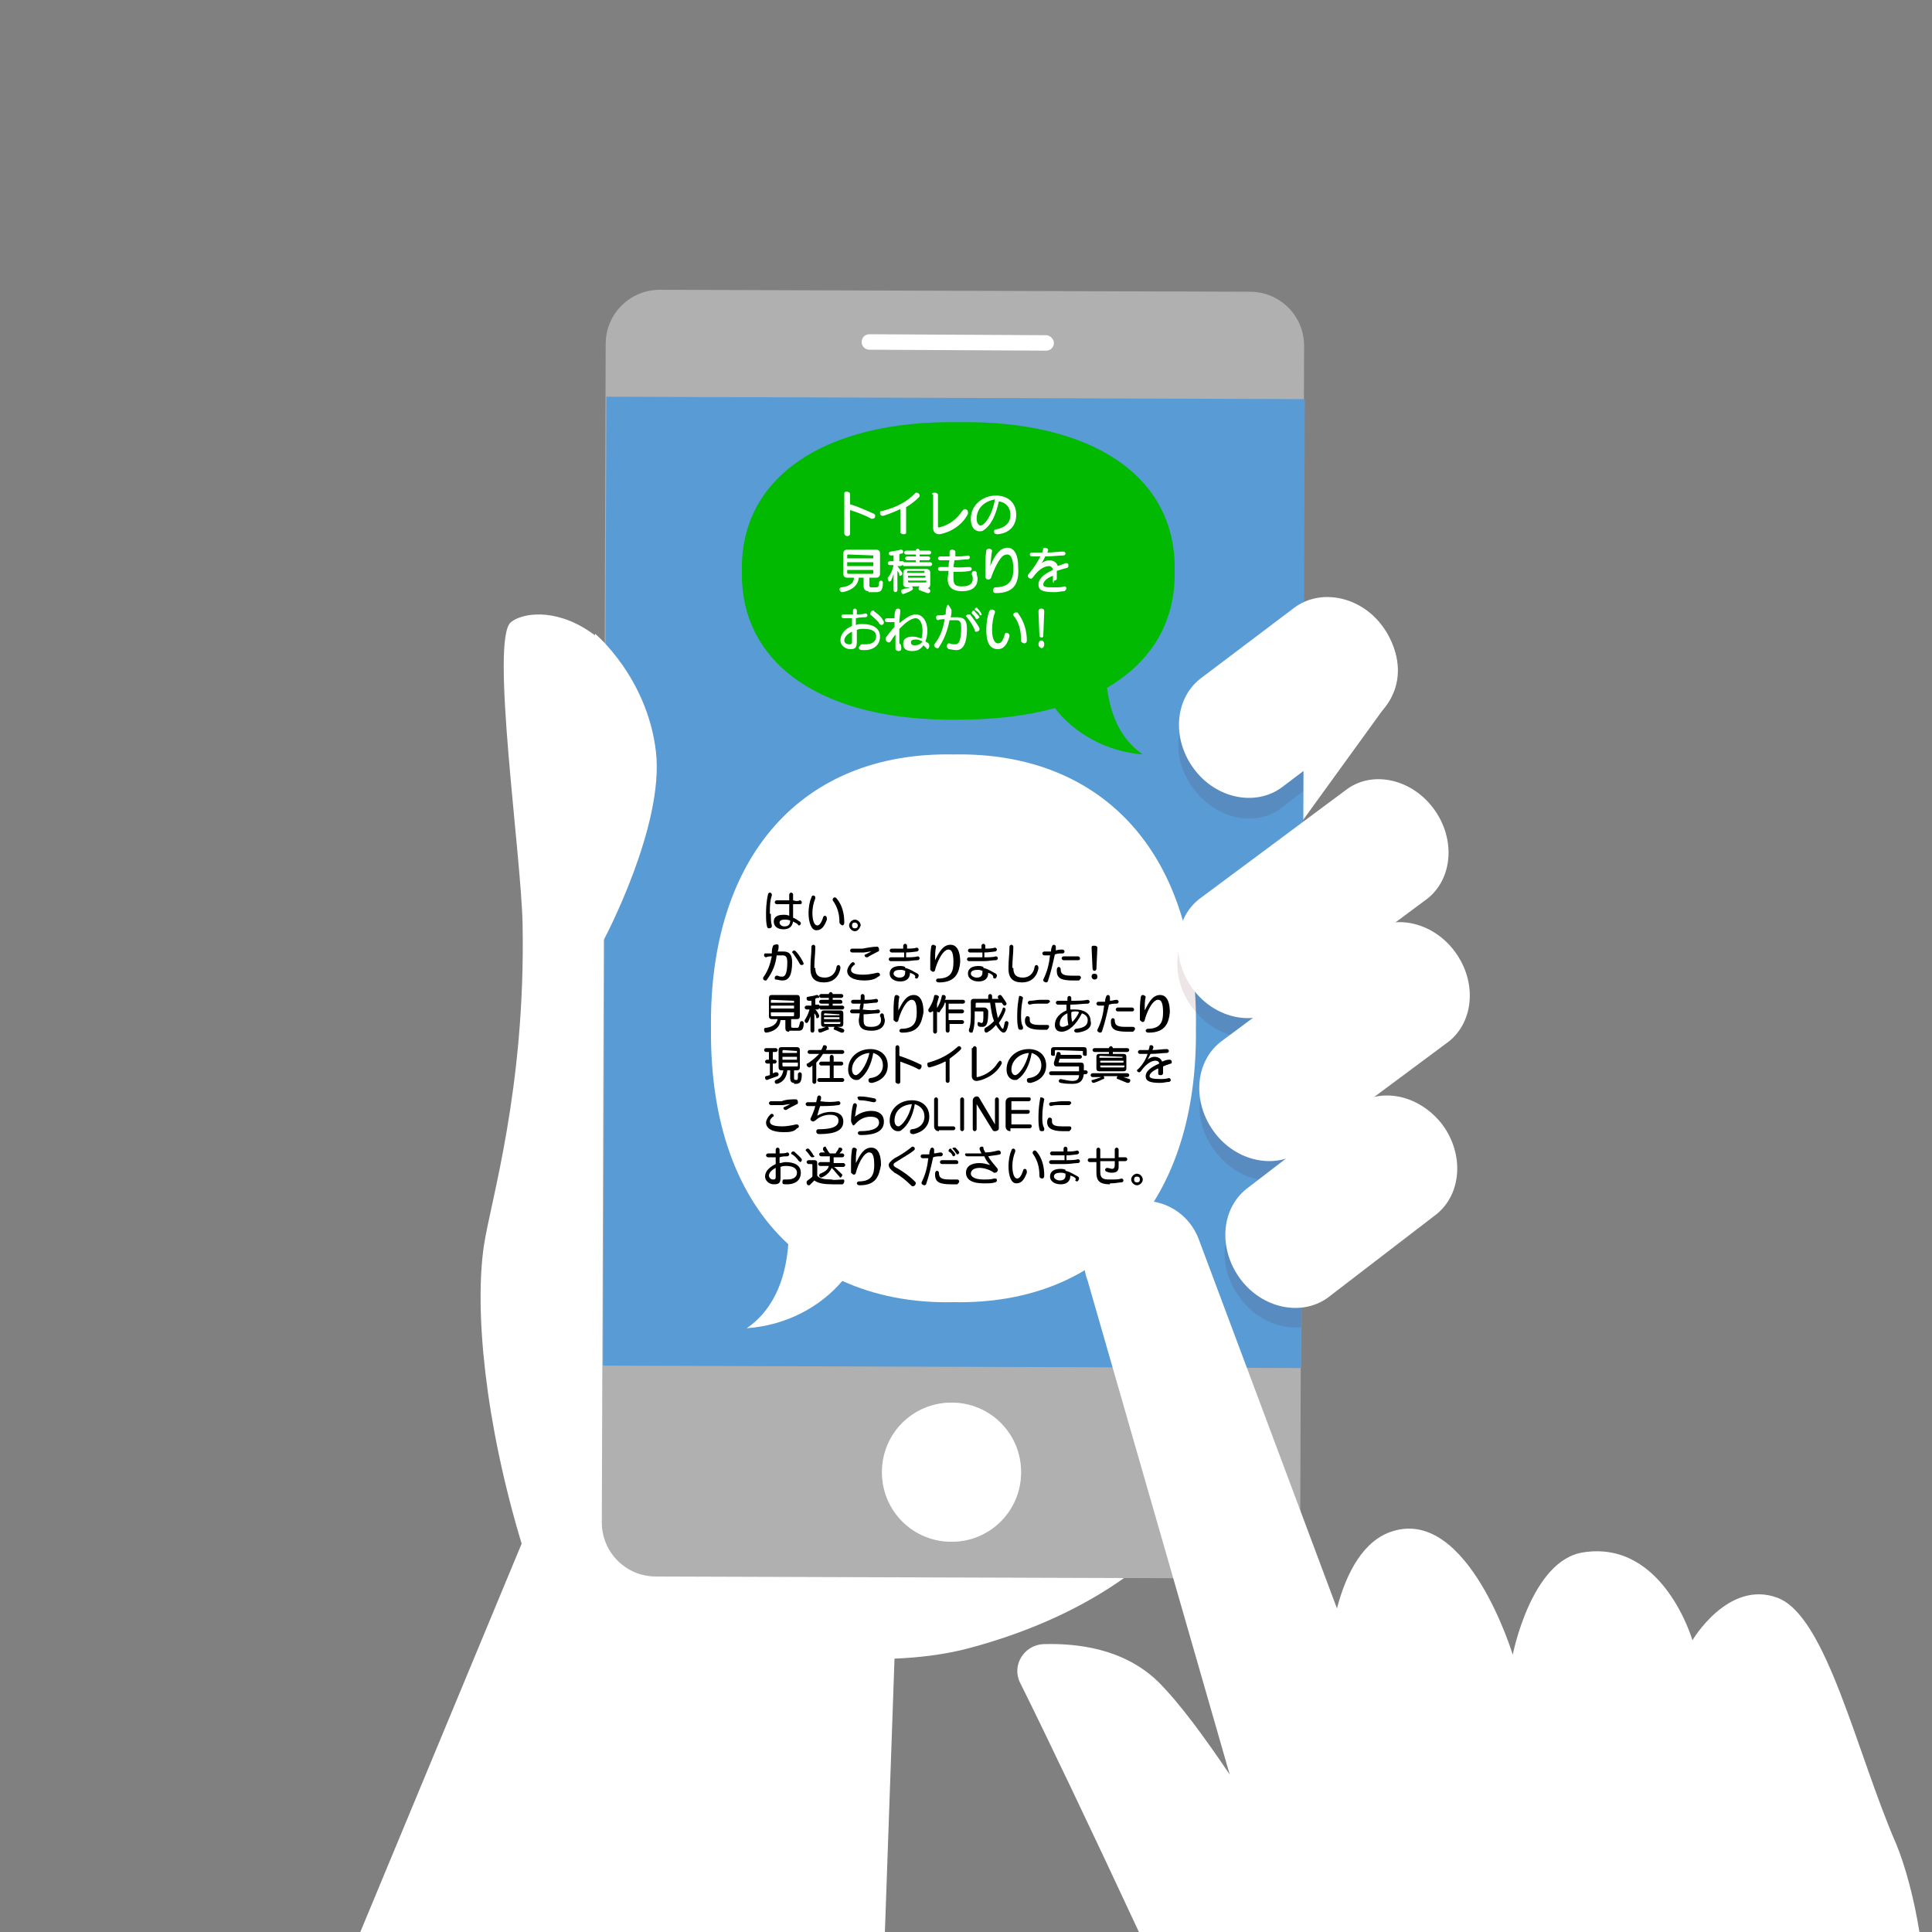 <?xml version="1.0" encoding="utf-8"?>
<!-- Generator: Adobe Illustrator 24.1.3, SVG Export Plug-In . SVG Version: 6.00 Build 0)  -->
<svg version="1.1" id="レイヤー_1" xmlns="http://www.w3.org/2000/svg" xmlns:xlink="http://www.w3.org/1999/xlink" x="0px"
	 y="0px" viewBox="0 0 200 200" style="enable-background:new 0 0 200 200;" xml:space="preserve">
<rect x="0" y="0" width="200" height="200" fill="#808080" stroke="none"/>
<style type="text/css">
	.st0{fill:#FFFFFF;}
	.st1{fill:#B0B0B0;}
	.st2{fill:#599BD5;}
	.st3{fill:#00B900;}
	.st4{fill:#C9D6D7;}
	.st5{opacity:0.1;}
	.st6{fill:#560000;}
</style>
<path class="st0" d="M141.9,63.8c3,2.4,3.7,6.5,1.6,9.2L133,87.5c-2.1,2.6-6.3,2.8-9.3,0.3l0,0c-3-2.4-3.7-6.5-1.6-9.2l10.5-14.5
	C134.7,61.5,138.8,61.4,141.9,63.8L141.9,63.8z"/>
<path class="st0" d="M37.3,200L54,159.8c-3.8-12.6-4.9-24.2-3.9-30.9c0.7-4.6,4.3-16.2,4-33.1c-0.1-7.1-3.4-29.7-1.2-31.4
	c2.2-1.8,13.3-2.5,18.6,20.7s56.2,64.4,56.2,64.4s-4.4,15.1-27.7,21.2c-2.4,0.6-4.9,0.9-7.4,1l-1,28.4L37.3,200L37.3,200z"/>
<path class="st1" d="M134.6,157.8c0,3.1-2.5,5.6-5.6,5.6l-61.1-0.2c-3.1,0-5.6-2.5-5.6-5.6l0.4-122c0-3.1,2.5-5.6,5.6-5.6l61.1,0.2
	c3.1,0,5.6,2.5,5.6,5.6L134.6,157.8z"/>
<rect x="48.6" y="55.2" transform="matrix(3.462805e-03 -1 1 3.462805e-03 7.056 189.776)" class="st2" width="100.3" height="72.3"/>
<g>
	<g>
		<g>
			<path class="st0" d="M98.7,78.1c-15.7-0.3-25.3,10.6-25.1,28.3c-0.1,9.8,2.7,17.5,8,22.4c-0.2,2.8-1.1,6.5-4.3,8.7
				c4.1-0.3,7.6-2.2,9.9-4.9c3.3,1.5,7.2,2.3,11.5,2.2c15.7,0.3,25.3-10.6,25.1-28.3C124.1,88.7,114.4,77.8,98.7,78.1z"/>
		</g>
	</g>
	<g>
		<path d="M79.8,94.6c0,0.5,0,0.9,0.1,1.2c0,0,0,0.1,0,0.1c0,0.1-0.1,0.2-0.3,0.2c-0.1,0-0.2-0.1-0.2-0.2c-0.1-0.4-0.1-0.8-0.1-1.3
			c0-0.3,0-1.1,0.2-2c0-0.1,0.1-0.2,0.2-0.2c0.1,0,0.2,0.1,0.2,0.2c0,0,0,0,0,0.1c-0.2,0.6-0.2,1.1-0.2,1.6V94.6z M82.8,93.2
			c0.1,0,0.2,0.1,0.2,0.2c0,0.1,0,0.2-0.2,0.2c-0.2,0-0.4,0-0.7,0c0,0,0,0.9,0,1.4c0.3,0.1,0.5,0.3,0.7,0.4c0.1,0.1,0.1,0.1,0.1,0.2
			c0,0.1-0.1,0.2-0.2,0.2c0,0-0.1,0-0.1-0.1c-0.1-0.1-0.3-0.2-0.5-0.3c-0.1,0.6-0.5,0.8-1,0.8c-0.6,0-1-0.3-1-0.8
			c0-0.5,0.4-0.7,1-0.7c0.2,0,0.4,0,0.6,0.1c0-0.3,0-0.8,0-1.2h-0.3c-0.3,0-0.7,0-1,0c-0.1,0-0.2-0.1-0.2-0.2c0-0.1,0.1-0.2,0.2-0.2
			h0c0.4,0,0.7,0,1.1,0h0.2c0-0.2,0-0.5,0-0.6v0c0-0.1,0.1-0.2,0.2-0.2c0.1,0,0.2,0.1,0.2,0.2c0,0.2,0,0.4,0,0.6
			C82.4,93.3,82.6,93.3,82.8,93.2L82.8,93.2z M81.8,95.3c-0.2-0.1-0.4-0.1-0.6-0.1c-0.3,0-0.5,0.1-0.5,0.3c0,0.2,0.2,0.4,0.5,0.4
			C81.5,95.9,81.8,95.8,81.8,95.3L81.8,95.3z"/>
		<path d="M83.7,94.5c0-0.5,0.1-1.2,0.3-1.6c0-0.1,0.1-0.2,0.2-0.2c0.1,0,0.2,0.1,0.2,0.2c0,0,0,0.1,0,0.1c-0.2,0.5-0.3,1-0.3,1.5
			c0,0.8,0.2,1.3,0.5,1.3c0.2,0,0.4-0.2,0.6-0.8c0-0.1,0.1-0.2,0.2-0.2c0.1,0,0.2,0.1,0.2,0.3c0,0,0,0.1,0,0.1
			c-0.3,0.8-0.6,1.1-1.1,1.1C84,96.3,83.7,95.5,83.7,94.5z M86.9,95.5c0-0.9-0.2-1.6-0.7-2.3c0,0,0-0.1,0-0.1c0-0.1,0.1-0.2,0.2-0.2
			c0.1,0,0.1,0,0.2,0.1c0.6,0.7,0.8,1.6,0.8,2.5c0,0.2-0.1,0.3-0.2,0.3C87,95.7,86.9,95.6,86.9,95.5z"/>
		<path d="M88.5,96.4c-0.3,0-0.6-0.3-0.6-0.6c0-0.3,0.3-0.6,0.6-0.6c0.3,0,0.6,0.3,0.6,0.6C89,96.1,88.8,96.4,88.5,96.4z M88.5,95.5
			c-0.2,0-0.3,0.1-0.3,0.3c0,0.2,0.1,0.3,0.3,0.3c0.2,0,0.3-0.1,0.3-0.3C88.8,95.6,88.6,95.5,88.5,95.5z"/>
		<path d="M80.6,97.9c0,0.2,0,0.4-0.1,0.6c0.2,0,0.4,0,0.6,0c0.6,0,0.9,0.3,0.9,1.1c0,1.3-0.3,1.9-1,1.9c-0.3,0-0.5-0.1-0.7-0.1
			c-0.1,0-0.1-0.1-0.1-0.2c0-0.1,0.1-0.2,0.2-0.2c0,0,0.1,0,0.1,0c0.2,0.1,0.3,0.1,0.5,0.1c0.3,0,0.5-0.4,0.5-1.5
			c0-0.6-0.2-0.7-0.5-0.7c-0.2,0-0.4,0-0.6,0c-0.1,0.9-0.4,1.7-1,2.5c0,0.1-0.1,0.1-0.2,0.1c-0.1,0-0.2-0.1-0.2-0.2c0,0,0-0.1,0-0.1
			c0.5-0.7,0.7-1.3,0.9-2.2c-0.2,0-0.4,0-0.6,0.1h0c-0.1,0-0.2-0.1-0.2-0.2c0-0.1,0-0.2,0.1-0.2c0.2,0,0.5,0,0.7,0
			c0-0.2,0-0.5,0.1-0.7c0-0.1,0.1-0.2,0.2-0.2C80.5,97.7,80.6,97.8,80.6,97.9L80.6,97.9z M83,99.9c-0.1,0-0.1,0-0.2-0.1
			c-0.2-0.4-0.5-0.8-0.7-1.1c0,0-0.1-0.1-0.1-0.1c0-0.1,0.1-0.2,0.2-0.2c0.1,0,0.1,0,0.2,0.1c0.3,0.3,0.8,1.1,0.8,1.3
			C83.2,99.8,83.1,99.9,83,99.9z"/>
		<path d="M84.4,100.2c0,0.7,0.3,1,1,1c0.6,0,1.1-0.4,1.2-1.1c0-0.1,0.1-0.2,0.2-0.2c0.1,0,0.2,0.1,0.2,0.3c0,0.1-0.2,1.5-1.7,1.5
			c-0.9,0-1.4-0.4-1.4-1.4c0-0.1,0-0.1,0-0.2c0-0.8,0.1-1.3,0.1-2.1c0-0.1,0.1-0.2,0.2-0.2c0.1,0,0.2,0.1,0.2,0.2v0
			c0,0.8-0.1,1.3-0.1,2.1V100.2z"/>
		<path d="M89.5,101.5c-1.2,0-1.8-0.4-1.8-1c0-0.3,0.4-0.9,0.6-0.9c0.1,0,0.2,0.1,0.2,0.2c0,0,0,0.1-0.1,0.1
			c-0.2,0.2-0.3,0.3-0.3,0.5c0,0.3,0.3,0.5,1.3,0.5c0.4,0,1-0.1,1.4-0.2c0,0,0,0,0.1,0c0.1,0,0.2,0.1,0.2,0.2c0,0.1-0.1,0.2-0.2,0.2
			C90.6,101.4,90,101.5,89.5,101.5z M90.8,98c0.1,0,0.2,0.1,0.2,0.3c0,0.1,0,0.2-0.1,0.2c-0.4,0.2-0.8,0.4-1.1,0.6c0,0-0.1,0-0.1,0
			c-0.1,0-0.2-0.1-0.2-0.2c0,0,0-0.1,0.1-0.1c0.2-0.1,0.4-0.2,0.6-0.3c-0.3,0-0.6,0.1-0.8,0.1h-0.2c-0.3,0-0.7,0-1,0
			c-0.1,0-0.2-0.1-0.2-0.2c0-0.1,0.1-0.2,0.2-0.2h0c0.3,0,0.8,0,1.1,0C89.8,98.1,90.4,98,90.8,98L90.8,98z"/>
		<path d="M94.2,100.7c0,0.7-0.5,0.9-1,0.9c-0.6,0-1.1-0.3-1.1-0.8c0-0.6,0.5-0.8,1.1-0.8h0c0.1,0,0.3,0,0.5,0.1c0-0.2,0-0.4,0-0.6
			c-0.1,0-0.2,0-0.4,0c-0.4,0-0.7,0-1.1,0c-0.1,0-0.2-0.1-0.2-0.2c0-0.1,0.1-0.2,0.2-0.2h0c0.4,0,0.8,0,1.2,0c0.1,0,0.2,0,0.2,0
			c0-0.2,0-0.3,0-0.5c-0.1,0-0.2,0-0.3,0c-0.3,0-0.6,0-1,0c-0.1,0-0.2-0.1-0.2-0.2c0-0.1,0.1-0.2,0.2-0.2h0c0.4,0,0.7,0,1,0h0.2
			c0-0.1,0-0.2,0-0.3v0c0-0.1,0.1-0.2,0.2-0.2c0.1,0,0.2,0.1,0.2,0.2c0,0.1,0,0.2,0,0.3c0.3,0,0.7,0,1-0.1h0c0.1,0,0.2,0.1,0.2,0.2
			c0,0.1-0.1,0.2-0.2,0.2c-0.1,0-0.6,0.1-1.1,0.1c0,0.1,0,0.3,0,0.5c0.4,0,0.9,0,1.2-0.1h0c0.1,0,0.2,0.1,0.2,0.2
			c0,0.1-0.1,0.2-0.2,0.2c-0.4,0-0.8,0.1-1.3,0.1c0,0.3,0,0.5,0,0.7c0.5,0.1,0.9,0.4,1.3,0.6c0.1,0.1,0.1,0.1,0.1,0.2
			c0,0.1-0.1,0.3-0.2,0.3c0,0-0.1,0-0.2-0.1C94.9,101,94.5,100.8,94.2,100.7L94.2,100.7z M93.8,100.5c-0.2,0-0.3-0.1-0.5-0.1h-0.1
			c-0.4,0-0.7,0.1-0.7,0.4c0,0.2,0.3,0.4,0.6,0.4c0.3,0,0.6-0.1,0.6-0.5V100.5z"/>
		<path d="M97.2,101.7c-0.2,0-0.3-0.1-0.3-0.2c0-0.1,0.1-0.2,0.2-0.2h0c1.4,0,1.6-0.8,1.6-1.7c0-1-0.2-1.3-0.5-1.3
			c-0.1,0-0.2,0-0.3,0.1c-0.4,0.2-0.9,1.2-1.1,2c0,0.1-0.1,0.2-0.2,0.2c-0.1,0-0.2-0.1-0.3-0.2c0-0.3,0-0.5,0-0.8c0-0.5,0-1,0.1-1.6
			c0-0.1,0.1-0.2,0.2-0.2c0.1,0,0.3,0.1,0.3,0.2c0,0,0,0,0,0c-0.1,0.4-0.1,0.9-0.1,1.4c0.4-0.8,0.8-1.6,1.6-1.6c0.5,0,1,0.4,1,1.8
			C99.3,100.6,99,101.7,97.2,101.7L97.2,101.7z"/>
		<path d="M102.3,100.7c0,0.7-0.5,0.9-1,0.9c-0.6,0-1.1-0.3-1.1-0.8c0-0.6,0.5-0.8,1.1-0.8h0c0.1,0,0.3,0,0.5,0.1c0-0.2,0-0.4,0-0.6
			c-0.1,0-0.2,0-0.4,0c-0.4,0-0.7,0-1.1,0c-0.1,0-0.2-0.1-0.2-0.2c0-0.1,0.1-0.2,0.2-0.2h0c0.4,0,0.8,0,1.2,0c0.1,0,0.2,0,0.2,0
			c0-0.2,0-0.3,0-0.5c-0.1,0-0.2,0-0.3,0c-0.3,0-0.6,0-1,0c-0.1,0-0.2-0.1-0.2-0.2c0-0.1,0.1-0.2,0.2-0.2h0c0.4,0,0.7,0,1,0h0.2
			c0-0.1,0-0.2,0-0.3v0c0-0.1,0.1-0.2,0.2-0.2c0.1,0,0.2,0.1,0.2,0.2c0,0.1,0,0.2,0,0.3c0.3,0,0.7,0,1-0.1h0c0.1,0,0.2,0.1,0.2,0.2
			c0,0.1-0.1,0.2-0.2,0.2c-0.1,0-0.6,0.1-1.1,0.1c0,0.1,0,0.3,0,0.5c0.4,0,0.9,0,1.2-0.1h0c0.1,0,0.2,0.1,0.2,0.2
			c0,0.1-0.1,0.2-0.2,0.2c-0.4,0-0.8,0.1-1.3,0.1c0,0.3,0,0.5,0,0.7c0.5,0.1,0.9,0.4,1.3,0.6c0.1,0.1,0.1,0.1,0.1,0.2
			c0,0.1-0.1,0.3-0.2,0.3c0,0-0.1,0-0.2-0.1C102.9,101,102.6,100.8,102.3,100.7L102.3,100.7z M101.8,100.5c-0.2,0-0.3-0.1-0.5-0.1
			h-0.1c-0.4,0-0.7,0.1-0.7,0.4c0,0.2,0.3,0.4,0.6,0.4c0.3,0,0.6-0.1,0.6-0.5V100.5z"/>
		<path d="M104.9,100.2c0,0.7,0.3,1,1,1c0.6,0,1.1-0.4,1.2-1.1c0-0.1,0.1-0.2,0.2-0.2c0.1,0,0.2,0.1,0.2,0.3c0,0.1-0.2,1.5-1.7,1.5
			c-0.9,0-1.4-0.4-1.4-1.4c0-0.1,0-0.1,0-0.2c0-0.8,0.1-1.3,0.1-2.1c0-0.1,0.1-0.2,0.2-0.2c0.1,0,0.2,0.1,0.2,0.2v0
			c0,0.8-0.1,1.3-0.1,2.1V100.2z"/>
		<path d="M110,98.3c0.1,0,0.2,0.1,0.2,0.2s-0.1,0.2-0.2,0.2c-0.3,0-0.5,0-0.8,0.1c-0.2,0.9-0.4,1.8-0.7,2.7c0,0.1-0.1,0.2-0.2,0.2
			c-0.1,0-0.3-0.1-0.3-0.2c0,0,0-0.1,0-0.1c0.4-0.8,0.6-1.6,0.7-2.5c-0.2,0-0.4,0-0.6,0c-0.1,0-0.2-0.1-0.2-0.2
			c0-0.1,0.1-0.2,0.2-0.2c0.2,0,0.4,0,0.7,0c0-0.1,0-0.3,0.1-0.5c0-0.1,0.1-0.2,0.2-0.2c0.1,0,0.2,0.1,0.2,0.2c0,0,0,0,0,0
			c0,0.1,0,0.2,0,0.4C109.5,98.3,109.8,98.3,110,98.3L110,98.3z M111.7,101c0.1,0,0.2,0.1,0.2,0.2c0,0.1-0.1,0.2-0.2,0.3
			c-0.2,0-0.4,0-0.6,0c-1.2,0-1.7-0.2-1.7-1v-0.1c0-0.2,0.1-0.3,0.2-0.3c0.1,0,0.2,0.1,0.2,0.2c0,0.5,0.2,0.7,1.1,0.7
			C111.1,101,111.4,101,111.7,101L111.7,101z M111.6,99.4c-0.3,0-0.6,0-0.9,0c-0.2,0-0.4,0-0.6,0h0c-0.1,0-0.2-0.1-0.2-0.2
			c0-0.1,0.1-0.2,0.2-0.2c0.2,0,0.4,0,0.6,0c0.3,0,0.6,0,0.9,0c0.1,0,0.2,0.1,0.2,0.2C111.8,99.3,111.8,99.4,111.6,99.4L111.6,99.4z
			"/>
		<path d="M113,101.1c0-0.2,0.1-0.3,0.3-0.3s0.3,0.1,0.3,0.3c0,0.2-0.1,0.3-0.3,0.3S113,101.2,113,101.1z M113,98.1L113,98.1
			c0-0.2,0.1-0.2,0.3-0.2s0.3,0.1,0.3,0.2v0l-0.1,2.2c0,0.1-0.1,0.2-0.2,0.2c-0.1,0-0.2-0.1-0.2-0.2L113,98.1z"/>
		<path d="M81.7,106.8c-0.3,0-0.4-0.1-0.4-0.4v-0.8h-0.5c-0.1,1.2-1.5,1.3-1.5,1.3c-0.1,0-0.2-0.1-0.2-0.3c0-0.1,0-0.2,0.2-0.2
			c0.7-0.1,1.1-0.4,1.2-0.9h-0.6c-0.2,0-0.3-0.1-0.3-0.3v-1.9c0-0.2,0.1-0.3,0.3-0.3h2.6c0.2,0,0.3,0.1,0.3,0.3v1.9
			c0,0.2-0.1,0.3-0.3,0.3h-0.6v0.7c0,0.1,0,0.2,0.2,0.2h0.4c0.2,0,0.2-0.1,0.3-0.5c0-0.1,0.1-0.2,0.2-0.2c0.1,0,0.2,0.1,0.2,0.2v0
			c0,0.8-0.3,0.8-0.6,0.8H81.7z M82.2,103.6C82.2,103.5,82.2,103.5,82.2,103.6l-2.3-0.1c0,0-0.1,0-0.1,0.1v0.2h2.4V103.6z
			 M82.2,104.1h-2.4v0.3h2.4V104.1z M82.2,104.8h-2.4v0.3c0,0,0,0.1,0.1,0.1h2.2c0,0,0.1,0,0.1-0.1V104.8z"/>
		<path d="M84.9,104.4c0,0-0.1,0-0.1,0c0,0-0.1,0.1-0.1,0.1h-0.3c0.2,0.2,0.3,0.4,0.4,0.6c0,0,0,0.1,0,0.1c0,0.1-0.1,0.2-0.2,0.2
			c-0.1,0-0.1,0-0.1-0.1c0-0.1-0.1-0.3-0.2-0.4v1.8c0,0.1-0.1,0.2-0.2,0.2c-0.1,0-0.2-0.1-0.2-0.2v-1.5c-0.2,0.6-0.3,0.7-0.4,0.7
			c-0.1,0-0.2-0.1-0.2-0.2c0,0,0-0.1,0-0.1c0.2-0.3,0.4-0.7,0.5-1.1h-0.3c-0.1,0-0.2-0.1-0.2-0.2c0-0.1,0.1-0.2,0.2-0.2H84v-0.5
			c-0.1,0-0.2,0-0.3,0h0c-0.1,0-0.2-0.1-0.2-0.2c0-0.1,0-0.2,0.1-0.2c0.4-0.1,0.7-0.1,0.9-0.2c0,0,0,0,0.1,0c0.1,0,0.2,0.1,0.2,0.2
			c0,0.1,0,0.1-0.1,0.1c-0.1,0-0.2,0-0.3,0.1v0.6h0.3c0.1,0,0.1,0,0.1,0.1c0,0,0.1,0,0.1,0h0.9v-0.2h-0.8c-0.1,0-0.2-0.1-0.2-0.2
			c0-0.1,0.1-0.2,0.2-0.2h0.8v-0.2H85c-0.1,0-0.2-0.1-0.2-0.2c0-0.1,0.1-0.2,0.2-0.2h0.8v0c0-0.1,0.1-0.2,0.2-0.2s0.2,0.1,0.2,0.2v0
			h0.9c0.1,0,0.2,0.1,0.2,0.2c0,0.1-0.1,0.2-0.2,0.2h-0.9v0.2h0.8c0.1,0,0.2,0.1,0.2,0.2c0,0.1,0,0.2-0.2,0.2h-0.8v0.2h1
			c0.1,0,0.2,0.1,0.2,0.2c0,0.1-0.1,0.2-0.2,0.2H84.9z M86.7,106.3c0.7,0.2,0.7,0.3,0.7,0.4c0,0.1-0.1,0.2-0.2,0.2c0,0,0,0-0.1,0
			c-0.2-0.1-0.5-0.2-0.7-0.3c-0.1,0-0.1-0.1-0.1-0.1s0-0.1,0.1-0.2h-0.7c0,0,0.1,0.1,0.1,0.2s0,0.1-0.1,0.1
			c-0.3,0.1-0.7,0.3-0.8,0.3c-0.1,0-0.2-0.1-0.2-0.2c0-0.1,0-0.2,0.1-0.2c0.2,0,0.4-0.1,0.7-0.2h-0.2c-0.2,0-0.3-0.1-0.3-0.3v-1.1
			c0-0.2,0.1-0.3,0.3-0.3H87c0.2,0,0.3,0.1,0.3,0.3v1.1c0,0.2-0.1,0.3-0.3,0.3H86.7z M86.9,105C86.9,104.9,86.9,104.9,86.9,105
			l-1.5-0.1c0,0-0.1,0-0.1,0.1v0.1h1.6V105z M86.9,105.3h-1.6v0.2h1.6V105.3z M86.9,105.8h-1.6v0.1c0,0,0,0.1,0.1,0.1h1.5
			c0,0,0.1,0,0.1-0.1V105.8z"/>
		<path d="M90.9,104.5c0.1,0,0.2,0.1,0.2,0.2c0,0.1-0.1,0.2-0.2,0.2c-0.5,0-1,0.1-1.5,0.1c0,0.1,0,0.5,0,0.6c0,0.6,0.2,0.7,0.8,0.7
			c0.7,0,1-0.3,1-0.7c0-0.1,0-0.3-0.1-0.4c0,0,0,0,0-0.1c0-0.1,0.1-0.2,0.2-0.2c0.1,0,0.2,0.1,0.2,0.2c0,0.2,0.1,0.4,0.1,0.5
			c0,0.6-0.4,1.1-1.4,1.1c-1,0-1.3-0.4-1.3-1.1c0,0,0-0.1,0.1-0.7c-0.3,0-0.5,0-0.8,0c-0.1,0-0.2-0.1-0.2-0.2c0-0.1,0.1-0.2,0.2-0.2
			h0c0.2,0,0.4,0,0.6,0c0.1,0,0.1,0,0.2,0c0-0.2,0-0.4,0.1-0.6c-0.3,0-0.6,0-0.8,0c-0.1,0-0.2-0.1-0.2-0.2c0-0.1,0.1-0.2,0.2-0.2h0
			c0.3,0,0.6,0,0.8,0c0-0.1,0-0.3,0-0.4c0-0.1,0.1-0.2,0.2-0.2c0.1,0,0.2,0.1,0.2,0.2v0l0,0.4c0.4,0,0.8,0,1.2-0.1h0
			c0.1,0,0.2,0.1,0.2,0.2s-0.1,0.2-0.2,0.2c-0.4,0-0.8,0.1-1.3,0.1c0,0.2,0,0.4-0.1,0.6C90,104.6,90.5,104.6,90.9,104.5L90.9,104.5z
			"/>
		<path d="M93.4,106.9c-0.2,0-0.3-0.1-0.3-0.2c0-0.1,0.1-0.2,0.2-0.2h0c1.4,0,1.6-0.8,1.6-1.7c0-1-0.2-1.3-0.5-1.3
			c-0.1,0-0.2,0-0.3,0.1c-0.4,0.2-0.9,1.2-1.1,2c0,0.1-0.1,0.2-0.2,0.2c-0.1,0-0.2-0.1-0.3-0.2c0-0.3,0-0.5,0-0.8c0-0.5,0-1,0.1-1.6
			c0-0.1,0.1-0.2,0.2-0.2c0.1,0,0.3,0.1,0.3,0.2c0,0,0,0,0,0c-0.1,0.4-0.1,0.9-0.1,1.4c0.4-0.8,0.8-1.6,1.6-1.6c0.5,0,1,0.4,1,1.8
			C95.4,105.8,95.2,106.9,93.4,106.9L93.4,106.9z"/>
		<path d="M96.5,104.7C96.5,104.7,96.5,104.7,96.5,104.7c-0.1,0.1-0.1,0.1-0.2,0.1c-0.1,0-0.2-0.1-0.2-0.2c0,0,0-0.1,0-0.1
			c0.2-0.3,0.5-0.8,0.6-1.4c0-0.1,0.1-0.1,0.2-0.1c0.1,0,0.3,0.1,0.3,0.2c0,0-0.1,0.3-0.2,0.7v2.9c0,0.1-0.1,0.2-0.2,0.2
			c-0.1,0-0.2-0.1-0.2-0.2V104.7z M98.3,106v0.7c0,0.1-0.1,0.2-0.2,0.2s-0.2-0.1-0.2-0.2v-2.9h-0.1c-0.1,0.4-0.3,0.6-0.5,0.9
			c0,0.1-0.1,0.1-0.1,0.1c-0.1,0-0.3-0.1-0.3-0.2c0,0,0-0.1,0-0.1c0.3-0.4,0.5-0.9,0.6-1.4c0-0.1,0.1-0.1,0.2-0.1
			c0.1,0,0.2,0.1,0.2,0.2c0,0,0,0,0,0c0,0.1,0,0.2-0.1,0.3h1.9c0.1,0,0.2,0.1,0.2,0.2c0,0.1-0.1,0.2-0.2,0.2h-1.5v0.6h1.4
			c0.1,0,0.2,0.1,0.2,0.2c0,0.1-0.1,0.2-0.2,0.2h-1.4v0.7h1.4c0.1,0,0.2,0.1,0.2,0.2c0,0.1-0.1,0.2-0.2,0.2H98.3z"/>
		<path d="M103,103.8c0.1,0.7,0.2,1.2,0.3,1.6c0.2-0.3,0.4-0.7,0.5-1c0-0.1,0.1-0.1,0.1-0.1c0.1,0,0.2,0.1,0.2,0.2
			c0,0.1-0.2,0.7-0.7,1.4c0.1,0.2,0.3,0.6,0.4,0.6c0.1,0,0.1-0.2,0.2-0.6c0-0.1,0.1-0.2,0.2-0.2c0.1,0,0.2,0.1,0.2,0.2c0,0,0,0,0,0
			c-0.1,0.7-0.3,1-0.5,1c-0.2,0-0.5-0.3-0.8-0.8c-0.4,0.5-0.9,0.8-1,0.8c-0.1,0-0.2-0.1-0.2-0.3c0-0.1,0-0.1,0.1-0.2
			c0.4-0.2,0.7-0.5,0.9-0.7c-0.2-0.5-0.3-1.1-0.4-1.9h-1.4c0,0-0.1,0-0.1,0.1v0.4h0.9c0.2,0,0.4,0.2,0.4,0.4c0,1.1-0.1,1.6-0.6,1.6
			c-0.3,0-0.5,0-0.5-0.3c0-0.1,0-0.2,0.1-0.2c0,0,0,0,0,0c0.1,0,0.2,0.1,0.3,0.1c0.2,0,0.2-0.2,0.2-1.1c0-0.1,0-0.1-0.1-0.1h-0.8
			v0.3c0,0.6,0,1.2-0.2,1.8c0,0.1-0.1,0.1-0.2,0.1c-0.1,0-0.2-0.1-0.2-0.2c0,0,0,0,0-0.1c0.2-0.5,0.2-1.1,0.2-1.8v-1.1
			c0-0.2,0.1-0.3,0.3-0.3h1.5c0-0.1,0-0.2,0-0.3v0c0-0.1,0.1-0.2,0.2-0.2c0.1,0,0.2,0.1,0.2,0.2c0,0.1,0,0.2,0,0.3h0.7
			c0,0-0.1-0.1-0.1-0.1c0,0,0-0.1,0-0.1c0-0.1,0.1-0.2,0.2-0.2c0.1,0,0.1,0,0.2,0.1c0.2,0.3,0.5,0.7,0.5,0.8c0,0.1-0.1,0.2-0.2,0.2
			c-0.1,0-0.1,0-0.3-0.3H103z"/>
		<path d="M105.6,103.1c0.1,0,0.3,0.1,0.3,0.2c0,0,0,0,0,0c-0.1,0.5-0.2,1.1-0.2,1.8c0,0.5,0,0.8,0.2,1.2c0,0,0,0.1,0,0.1
			c0,0.2-0.1,0.2-0.3,0.2c-0.1,0-0.2-0.1-0.2-0.2c-0.1-0.4-0.1-0.8-0.1-1.3c0-0.8,0.1-1.5,0.2-2
			C105.4,103.1,105.5,103.1,105.6,103.1z M108.4,106.1c0.2,0,0.2,0.1,0.2,0.2c0,0.1-0.1,0.2-0.2,0.3c-0.3,0-0.5,0-0.7,0
			c-1.2,0-1.6-0.4-1.6-0.9c0-0.1,0-0.3,0.1-0.4c0-0.1,0.1-0.1,0.2-0.1c0.1,0,0.2,0.1,0.2,0.2c0,0,0,0,0,0c0,0.1,0,0.2,0,0.2
			c0,0.3,0.2,0.5,1,0.5C107.8,106.1,108.1,106.1,108.4,106.1L108.4,106.1z M108.4,103.9c-0.3,0-0.5,0-0.8,0c-0.4,0-0.7,0-1,0.1h0
			c-0.1,0-0.2-0.1-0.2-0.2c0-0.1,0.1-0.2,0.2-0.2c0.4,0,0.7-0.1,1.1-0.1c0.3,0,0.6,0,0.8,0c0.1,0,0.2,0.1,0.2,0.2
			C108.6,103.8,108.5,103.9,108.4,103.9L108.4,103.9z"/>
		<path d="M111.5,106.9c-0.2,0-0.3-0.1-0.3-0.2c0-0.1,0.1-0.2,0.2-0.2c0.9-0.1,1.2-0.4,1.2-0.9c0-0.1,0-0.5-0.6-0.7
			c-0.6,1.2-1.4,1.9-2.1,1.9c-0.5,0-0.7-0.3-0.7-0.7c0-0.7,0.5-1.2,1.2-1.5c0-0.2,0-0.4,0-0.6c-0.3,0-0.6,0-0.9,0
			c-0.1,0-0.2-0.1-0.2-0.2c0-0.1,0.1-0.2,0.2-0.2h0c0.3,0,0.6,0,1,0c0-0.1,0-0.2,0-0.3c0-0.1,0.1-0.2,0.2-0.2c0.1,0,0.2,0.1,0.2,0.2
			v0c0,0.1,0,0.2,0,0.3c0.6,0,1.2,0,1.7-0.1h0c0.1,0,0.2,0.1,0.2,0.2c0,0.1-0.1,0.2-0.2,0.2c-0.5,0-1.1,0.1-1.8,0.1
			c0,0.2,0,0.3,0,0.5c0.2,0,0.4,0,0.5,0c0.9,0,1.6,0.4,1.6,1.2C113.1,106.4,112.4,106.8,111.5,106.9L111.5,106.9z M110.5,104.9
			c-0.5,0.2-0.8,0.6-0.8,1.1c0,0.2,0.1,0.3,0.3,0.3c0.2,0,0.4-0.1,0.6-0.2C110.5,105.7,110.5,105.3,110.5,104.9z M111.4,104.7
			c-0.2,0-0.4,0-0.5,0.1c0,0.3,0,0.7,0.1,1c0.3-0.3,0.5-0.6,0.7-1C111.6,104.7,111.5,104.7,111.4,104.7z"/>
		<path d="M115.6,103.5c0.1,0,0.2,0.1,0.2,0.2s-0.1,0.2-0.2,0.2c-0.3,0-0.5,0-0.8,0.1c-0.2,0.9-0.4,1.8-0.7,2.7
			c0,0.1-0.1,0.2-0.2,0.2c-0.1,0-0.3-0.1-0.3-0.2c0,0,0-0.1,0-0.1c0.4-0.8,0.6-1.6,0.7-2.5c-0.2,0-0.4,0-0.6,0
			c-0.1,0-0.2-0.1-0.2-0.2c0-0.1,0.1-0.2,0.2-0.2c0.2,0,0.4,0,0.7,0c0-0.1,0-0.3,0.1-0.5c0-0.1,0.1-0.2,0.2-0.2
			c0.1,0,0.2,0.1,0.2,0.2c0,0,0,0,0,0c0,0.1,0,0.2,0,0.4C115.1,103.6,115.4,103.5,115.6,103.5L115.6,103.5z M117.3,106.3
			c0.1,0,0.2,0.1,0.2,0.2c0,0.1-0.1,0.2-0.2,0.3c-0.2,0-0.4,0-0.6,0c-1.2,0-1.7-0.2-1.7-1v-0.1c0-0.2,0.1-0.3,0.2-0.3
			c0.1,0,0.2,0.1,0.2,0.2c0,0.5,0.2,0.7,1.1,0.7C116.8,106.3,117,106.3,117.3,106.3L117.3,106.3z M117.2,104.7c-0.3,0-0.6,0-0.9,0
			c-0.2,0-0.4,0-0.6,0h0c-0.1,0-0.2-0.1-0.2-0.2c0-0.1,0.1-0.2,0.2-0.2c0.2,0,0.4,0,0.6,0c0.3,0,0.6,0,0.9,0c0.1,0,0.2,0.1,0.2,0.2
			C117.4,104.5,117.4,104.7,117.2,104.7L117.2,104.7z"/>
		<path d="M118.9,106.9c-0.2,0-0.3-0.1-0.3-0.2c0-0.1,0.1-0.2,0.2-0.2h0c1.4,0,1.6-0.8,1.6-1.7c0-1-0.2-1.3-0.5-1.3
			c-0.1,0-0.2,0-0.3,0.1c-0.4,0.2-0.9,1.2-1.1,2c0,0.1-0.1,0.2-0.2,0.2c-0.1,0-0.2-0.1-0.3-0.2c0-0.3,0-0.5,0-0.8c0-0.5,0-1,0.1-1.6
			c0-0.1,0.1-0.2,0.2-0.2c0.1,0,0.3,0.1,0.3,0.2c0,0,0,0,0,0c-0.1,0.4-0.1,0.9-0.1,1.4c0.4-0.8,0.8-1.6,1.6-1.6c0.5,0,1,0.4,1,1.8
			C121,105.8,120.7,106.9,118.9,106.9L118.9,106.9z"/>
		<path d="M79.6,110.1h-0.2c-0.1,0-0.2-0.1-0.2-0.2c0-0.1,0.1-0.2,0.2-0.2h0.2v-0.8h-0.3c-0.1,0-0.2-0.1-0.2-0.2
			c0-0.1,0.1-0.2,0.2-0.2h1c0.1,0,0.2,0.1,0.2,0.2c0,0.1-0.1,0.2-0.2,0.2H80v0.8h0.2c0.1,0,0.2,0.1,0.2,0.2c0,0.1-0.1,0.2-0.2,0.2
			H80v1c0.1,0,0.2-0.1,0.3-0.1c0,0,0.1,0,0.1,0c0.1,0,0.2,0.1,0.2,0.2c0,0.1,0,0.1-0.1,0.2c-0.3,0.1-1.1,0.4-1.1,0.4
			c-0.1,0-0.2-0.1-0.2-0.2c0-0.1,0-0.2,0.1-0.2c0.1,0,0.3-0.1,0.4-0.1V110.1z M82.2,112.1c-0.3,0-0.4-0.2-0.4-0.5v-0.8h-0.3
			c-0.1,1.2-1,1.4-1.1,1.4c-0.1,0-0.2-0.1-0.2-0.2c0-0.1,0-0.1,0.1-0.2c0.6-0.2,0.7-0.6,0.8-1h-0.2c-0.2,0-0.3-0.1-0.3-0.3v-1.8
			c0-0.2,0.1-0.3,0.3-0.3h1.6c0.2,0,0.3,0.1,0.3,0.3v1.8c0,0.2-0.1,0.3-0.3,0.3h-0.3v0.8c0,0.1,0,0.2,0.2,0.2c0.2,0,0.2,0,0.2-0.6
			c0-0.1,0.1-0.2,0.2-0.2c0.1,0,0.2,0.1,0.2,0.2v0c0,0.8-0.2,1-0.6,1H82.2z M82.5,108.8C82.5,108.7,82.4,108.7,82.5,108.8l-1.4-0.1
			c0,0-0.1,0-0.1,0.1v0.2h1.5V108.8z M82.5,109.4H81v0.3h1.5V109.4z M82.5,110H81v0.3c0,0,0,0.1,0.1,0.1h1.4c0,0,0.1,0,0.1-0.1V110z
			"/>
		<path d="M85.2,109.1c-0.2,0.3-0.4,0.6-0.7,0.9v2c0,0.1-0.1,0.2-0.2,0.2c-0.1,0-0.2-0.1-0.2-0.2v-1.7c0,0-0.2,0.2-0.3,0.2
			c-0.1,0-0.3-0.1-0.3-0.3c0-0.1,0-0.1,0.1-0.1c0.6-0.4,0.9-0.7,1.2-1h-1c-0.1,0-0.2-0.1-0.2-0.2s0.1-0.2,0.2-0.2h1.2
			c0.1-0.1,0.1-0.2,0.2-0.4c0-0.1,0.1-0.1,0.2-0.1c0.1,0,0.2,0.1,0.2,0.2c0,0,0,0.1-0.1,0.3h1.7c0.1,0,0.2,0.1,0.2,0.2
			s-0.1,0.2-0.2,0.2H85.2z M84.8,112c-0.1,0-0.2-0.1-0.2-0.2s0.1-0.2,0.2-0.2h1.1v-1.3h-0.9c-0.1,0-0.2-0.1-0.2-0.2
			c0-0.1,0.1-0.2,0.2-0.2h0.9v-0.5c0-0.1,0.1-0.2,0.2-0.2s0.2,0.1,0.2,0.2v0.5h0.8c0.1,0,0.2,0.1,0.2,0.2c0,0.1-0.1,0.2-0.2,0.2
			h-0.8v1.3h0.9c0.1,0,0.2,0.1,0.2,0.2s-0.1,0.2-0.2,0.2H84.8z"/>
		<path d="M91.9,110.3c0,1-0.7,1.6-1.6,1.8c0,0,0,0-0.1,0c-0.2,0-0.3-0.1-0.3-0.3c0-0.1,0.1-0.2,0.2-0.2c0.9-0.1,1.3-0.7,1.3-1.3v0
			c0-0.7-0.4-1.1-1-1.3c-0.2,1.2-0.7,2.2-1.4,2.7c-0.1,0.1-0.2,0.1-0.4,0.1c-0.2,0-0.8-0.2-0.8-1.1c0-1.2,1-2.1,2.3-2.1
			C91.1,108.6,91.9,109.2,91.9,110.3L91.9,110.3z M88.2,110.7C88.2,110.8,88.2,110.8,88.2,110.7c0,0.4,0.2,0.6,0.4,0.6
			c0.3,0,1.1-0.9,1.4-2.3C88.9,109.1,88.2,109.9,88.2,110.7z"/>
		<path d="M92.7,108.4c0-0.1,0.1-0.2,0.2-0.2c0.1,0,0.2,0.1,0.2,0.2v0.9c0.6,0.2,1.4,0.5,2.2,0.9c0.1,0,0.1,0.1,0.1,0.2
			c0,0.1-0.1,0.3-0.2,0.3c0,0-0.1,0-0.1,0c-0.7-0.4-1.4-0.6-1.9-0.8v2.1c0,0.1-0.1,0.2-0.2,0.2c-0.1,0-0.3-0.1-0.3-0.2V108.4z"/>
		<path d="M97.8,109.9c-0.5,0.3-1.5,0.6-1.6,0.6c-0.1,0-0.2-0.1-0.2-0.3c0-0.1,0-0.2,0.1-0.2c1.4-0.4,2.2-0.9,3-1.6
			c0.1-0.1,0.1-0.1,0.2-0.1c0.1,0,0.2,0.1,0.2,0.2c0,0.1,0,0.1-0.1,0.2c-0.3,0.3-0.7,0.6-1.1,0.9v2.3c0,0.1-0.1,0.2-0.2,0.2
			c-0.1,0-0.2-0.1-0.2-0.2V109.9z"/>
		<path d="M100.7,108.5c0-0.1,0.1-0.2,0.2-0.2c0.1,0,0.2,0.1,0.2,0.2v2.9c0,0.1,0,0.1,0.1,0.1c0,0,0,0,0,0c0.9-0.2,1.7-0.8,2.1-1.5
			c0.1-0.1,0.2-0.2,0.2-0.2c0.1,0,0.2,0.1,0.2,0.2c0,0,0,0.1,0,0.1c-0.7,1.4-2.3,1.8-2.6,1.8c-0.3,0-0.5-0.2-0.5-0.5V108.5z"/>
		<path d="M108.3,110.3c0,1-0.7,1.6-1.6,1.8c0,0,0,0-0.1,0c-0.2,0-0.3-0.1-0.3-0.3c0-0.1,0.1-0.2,0.2-0.2c0.9-0.1,1.3-0.7,1.3-1.3v0
			c0-0.7-0.4-1.1-1-1.3c-0.2,1.2-0.7,2.2-1.4,2.7c-0.1,0.1-0.2,0.1-0.4,0.1c-0.2,0-0.8-0.2-0.8-1.1c0-1.2,1-2.1,2.3-2.1
			C107.5,108.6,108.3,109.2,108.3,110.3L108.3,110.3z M104.7,110.7C104.7,110.8,104.7,110.8,104.7,110.7c0,0.4,0.2,0.6,0.4,0.6
			c0.3,0,1.1-0.9,1.4-2.3C105.4,109.1,104.7,109.9,104.7,110.7z"/>
		<path d="M112.2,111.2c-0.1,0.7-0.4,1-1.2,1c-0.3,0-0.7,0-1.2-0.1c-0.1,0-0.2-0.1-0.2-0.2c0-0.1,0.1-0.2,0.2-0.2c0,0,0,0,0,0
			c0.5,0.1,0.9,0.2,1.2,0.2c0.5,0,0.7-0.2,0.7-0.6h-2.9c-0.1,0-0.2-0.1-0.2-0.2c0-0.1,0.1-0.2,0.2-0.2h2.9c0-0.1,0-0.2,0-0.4
			c0,0,0-0.1,0-0.1h-2.3c-0.2,0-0.3-0.1-0.3-0.3c0,0,0-0.1,0-0.1c0.1-0.3,0.2-0.7,0.3-1c0-0.1,0.1-0.1,0.2-0.1
			c0.1,0,0.2,0.1,0.2,0.2c0,0,0,0,0,0c0,0,0,0.1,0,0.1h2c0.1,0,0.2,0.1,0.2,0.2c0,0.1-0.1,0.2-0.2,0.2h-2.1c0,0.1-0.1,0.2-0.1,0.4
			c0,0,0,0,0,0c0,0,0,0,0.1,0h2.2c0.2,0,0.3,0.1,0.3,0.3c0,0.2,0,0.4,0,0.5h0.2c0.1,0,0.2,0.1,0.2,0.2c0,0.1-0.1,0.2-0.2,0.2H112.2z
			 M112.1,108.8C112.1,108.8,112,108.7,112.1,108.8l-2.8-0.1c0,0-0.1,0-0.1,0.1v0.4c0,0.1-0.1,0.1-0.2,0.1s-0.2-0.1-0.2-0.1v-0.5
			c0-0.2,0.1-0.3,0.3-0.3h3.1c0.2,0,0.3,0.1,0.3,0.3v0.5c0,0.1-0.1,0.1-0.2,0.1c-0.1,0-0.2-0.1-0.2-0.1V108.8z"/>
		<path d="M116,111.4c0.3,0.1,0.6,0.2,0.9,0.3c0.1,0,0.1,0.1,0.1,0.2c0,0.1-0.1,0.2-0.2,0.2c0,0,0,0-0.1,0c-0.3-0.1-0.7-0.3-1-0.4
			c-0.1,0-0.1-0.1-0.1-0.1c0-0.1,0.1-0.2,0.1-0.2h-1.5c0.1,0,0.1,0.1,0.1,0.2c0,0.1,0,0.1-0.1,0.1c-0.4,0.2-0.9,0.4-1,0.4
			c-0.1,0-0.2-0.1-0.2-0.2c0-0.1,0-0.1,0.1-0.1c0.3-0.1,0.7-0.2,0.9-0.3h-0.9c-0.1,0-0.2-0.1-0.2-0.2c0-0.1,0.1-0.2,0.2-0.2h3.6
			c0.1,0,0.2,0.1,0.2,0.2c0,0.1-0.1,0.2-0.2,0.2H116z M113.8,110.9c-0.2,0-0.3-0.1-0.3-0.3v-1.2c0-0.2,0.1-0.3,0.3-0.3h1v-0.2h-1.5
			c-0.1,0-0.2-0.1-0.2-0.2c0-0.1,0.1-0.2,0.2-0.2h1.5v0c0-0.1,0.1-0.2,0.2-0.2c0.1,0,0.2,0.1,0.2,0.2v0h1.5c0.1,0,0.2,0.1,0.2,0.2
			c0,0.1-0.1,0.2-0.2,0.2h-1.5v0.2h1.1c0.2,0,0.3,0.1,0.3,0.3v1.2c0,0.2-0.1,0.3-0.3,0.3H113.8z M116.3,109.4
			C116.3,109.4,116.3,109.4,116.3,109.4l-2.4-0.1c0,0-0.1,0-0.1,0.1v0.1h2.4V109.4z M116.3,109.8h-2.4v0.2h2.4V109.8z M116.3,110.3
			h-2.4v0.1c0,0,0,0.1,0.1,0.1h2.3c0,0,0.1,0,0.1-0.1V110.3z"/>
		<path d="M119.9,111.1l0-0.5c-0.7,0.3-0.9,0.6-0.9,0.8c0,0.2,0.3,0.3,1.1,0.3c0.3,0,0.6,0,0.9-0.1c0,0,0,0,0,0
			c0.1,0,0.2,0.1,0.2,0.2c0,0.1-0.1,0.2-0.2,0.2c-0.3,0-0.5,0.1-0.9,0.1c-1.1,0-1.5-0.2-1.5-0.7c0-0.5,0.5-0.9,1.4-1.3
			c0-0.2-0.2-0.3-0.4-0.3c-0.5,0-1.1,0.5-1.5,1.1c-0.1,0.1-0.1,0.1-0.2,0.1c-0.1,0-0.2-0.1-0.2-0.2c0,0,0-0.1,0.1-0.1
			c0.5-0.5,0.8-1,1-1.6c-0.3,0-0.5,0-0.8,0c-0.1,0-0.2-0.1-0.2-0.2c0-0.1,0.1-0.2,0.2-0.2h0c0.2,0,0.4,0,0.7,0h0.2
			c0-0.1,0.1-0.2,0.1-0.4c0-0.1,0.1-0.1,0.2-0.1c0.1,0,0.2,0.1,0.2,0.2c0,0,0,0.1-0.1,0.3c0.5,0,1-0.1,1.5-0.1h0
			c0.1,0,0.2,0.1,0.2,0.2c0,0.1-0.1,0.2-0.2,0.2c-0.4,0-1,0.1-1.7,0.1c-0.1,0.2-0.2,0.4-0.3,0.6c0.2-0.2,0.5-0.3,0.7-0.3
			c0.4,0,0.7,0.2,0.8,0.5c0.2-0.1,0.5-0.2,0.7-0.2c0,0,0.1,0,0.1,0c0.1,0,0.2,0.1,0.2,0.2c0,0.1,0,0.2-0.1,0.2
			c-0.3,0.1-0.6,0.2-0.8,0.3v0.7c0,0.1-0.1,0.2-0.2,0.2C120,111.3,119.9,111.3,119.9,111.1L119.9,111.1z"/>
		<path d="M81.1,117.2c-1.2,0-1.8-0.4-1.8-1c0-0.3,0.4-0.9,0.6-0.9c0.1,0,0.2,0.1,0.2,0.2c0,0,0,0.1-0.1,0.1
			c-0.2,0.2-0.3,0.3-0.3,0.5c0,0.3,0.3,0.5,1.3,0.5c0.4,0,1-0.1,1.4-0.2c0,0,0,0,0.1,0c0.1,0,0.2,0.1,0.2,0.2c0,0.1-0.1,0.2-0.2,0.2
			C82.2,117.2,81.6,117.2,81.1,117.2z M82.4,113.8c0.1,0,0.2,0.1,0.2,0.3c0,0.1,0,0.2-0.1,0.2c-0.4,0.2-0.8,0.4-1.1,0.6
			c0,0-0.1,0-0.1,0c-0.1,0-0.2-0.1-0.2-0.2c0,0,0-0.1,0.1-0.1c0.2-0.1,0.4-0.2,0.6-0.3c-0.3,0-0.6,0.1-0.8,0.1h-0.2
			c-0.3,0-0.7,0-1,0c-0.1,0-0.2-0.1-0.2-0.2c0-0.1,0.1-0.2,0.2-0.2h0c0.3,0,0.8,0,1.1,0C81.4,113.8,82,113.8,82.4,113.8L82.4,113.8z
			"/>
		<path d="M86.8,114c0.1,0,0.2,0.1,0.2,0.2c0,0.1-0.1,0.2-0.2,0.2c-0.7,0.1-1.3,0.1-1.9,0.1c-0.1,0.3-0.2,0.6-0.3,1
			c0.5-0.3,1-0.4,1.4-0.4c0.9,0,1.3,0.4,1.3,1c0,0.9-0.8,1.3-2.5,1.3c-0.2,0-0.3-0.1-0.3-0.3c0-0.1,0.1-0.2,0.2-0.2
			c1.5,0,2.1-0.3,2.1-0.9c0-0.4-0.3-0.6-0.9-0.6c-0.5,0-1.1,0.2-1.5,0.6c-0.1,0-0.1,0.1-0.2,0.1c-0.1,0-0.3-0.1-0.3-0.2
			c0,0,0-0.1,0-0.1c0.2-0.4,0.4-0.9,0.5-1.3c-0.3,0-0.5,0-0.8,0c-0.1,0-0.2-0.1-0.2-0.2s0.1-0.2,0.2-0.2h0c0.3,0,0.6,0,0.9,0
			c0-0.2,0.1-0.3,0.1-0.5c0-0.1,0.1-0.2,0.2-0.2c0.1,0,0.2,0.1,0.2,0.2c0,0,0,0,0,0c0,0.1,0,0.3-0.1,0.4
			C85.6,114.1,86.2,114.1,86.8,114L86.8,114z"/>
		<path d="M88.1,116c0-0.6,0.1-1.3,0.2-1.6c0-0.1,0.1-0.2,0.2-0.2c0.1,0,0.2,0.1,0.2,0.2c0,0,0,0,0,0.1c-0.1,0.3-0.1,0.7-0.2,1.1
			c0.5-0.4,1.1-0.6,1.7-0.6c0.8,0,1.3,0.4,1.3,1.1c0,0.9-0.7,1.4-2.4,1.4c-0.2,0-0.3-0.1-0.3-0.2c0-0.1,0.1-0.2,0.2-0.2
			c1.5,0,2-0.4,2-0.9c0-0.4-0.3-0.6-0.9-0.6c-0.5,0-1.1,0.2-1.6,0.8c-0.1,0.1-0.1,0.1-0.2,0.1C88.2,116.3,88.1,116.2,88.1,116
			L88.1,116z M89,113.5c0.5,0,1,0.1,1.5,0.2c0.1,0,0.2,0.1,0.2,0.2c0,0.1-0.1,0.2-0.2,0.2c0,0,0,0-0.1,0c-0.5-0.1-0.9-0.2-1.4-0.2
			c-0.1,0-0.2-0.1-0.2-0.2C88.7,113.6,88.8,113.5,89,113.5L89,113.5z"/>
		<path d="M96.2,115.6c0,1-0.7,1.6-1.6,1.8c0,0,0,0-0.1,0c-0.2,0-0.3-0.1-0.3-0.3c0-0.1,0.1-0.2,0.2-0.2c0.9-0.1,1.3-0.7,1.3-1.3v0
			c0-0.7-0.4-1.1-1-1.3c-0.2,1.2-0.7,2.2-1.4,2.7c-0.1,0.1-0.2,0.1-0.4,0.1c-0.2,0-0.8-0.2-0.8-1.1c0-1.2,1-2.1,2.3-2.1
			C95.4,113.9,96.2,114.5,96.2,115.6L96.2,115.6z M92.6,116C92.6,116,92.6,116,92.6,116c0,0.4,0.2,0.6,0.4,0.6
			c0.3,0,1.1-0.9,1.4-2.3C93.2,114.4,92.6,115.1,92.6,116z"/>
		<path d="M97.2,117.1c-0.3,0-0.5-0.2-0.5-0.5v-2.8c0-0.1,0.1-0.2,0.2-0.2s0.2,0.1,0.2,0.2v2.7c0,0.1,0,0.1,0.1,0.1h1.5
			c0.1,0,0.2,0.1,0.2,0.2c0,0.1-0.1,0.2-0.2,0.2H97.2z"/>
		<path d="M99.4,113.8c0-0.1,0.1-0.2,0.2-0.2c0.1,0,0.2,0.1,0.2,0.2v3.1c0,0.1-0.1,0.2-0.2,0.2c-0.1,0-0.2-0.1-0.2-0.2V113.8z"/>
		<path d="M101.1,114.3v2.6c0,0.1-0.1,0.2-0.2,0.2c-0.1,0-0.2-0.1-0.2-0.2v-3c0-0.2,0.2-0.4,0.4-0.4c0.1,0,0.2,0,0.3,0.2l1.6,2.7
			v-2.6c0-0.1,0.1-0.2,0.2-0.2c0.1,0,0.2,0.1,0.2,0.2v3c0,0.2-0.2,0.3-0.4,0.3c-0.1,0-0.2,0-0.3-0.2L101.1,114.3z"/>
		<path d="M104.6,117.1c-0.3,0-0.5-0.2-0.5-0.5v-2.5c0-0.3,0.2-0.5,0.5-0.5h1.9c0.2,0,0.2,0.1,0.2,0.2c0,0.1-0.1,0.2-0.2,0.2h-1.7
			c-0.1,0-0.1,0-0.1,0.1v0.8h1.7c0.2,0,0.2,0.1,0.2,0.2c0,0.1-0.1,0.2-0.2,0.2h-1.7v1c0,0.1,0,0.1,0.1,0.1h1.8
			c0.2,0,0.2,0.1,0.2,0.2c0,0.1-0.1,0.2-0.2,0.2H104.6z"/>
		<path d="M107.8,113.6c0.1,0,0.3,0.1,0.3,0.2c0,0,0,0,0,0c-0.1,0.5-0.2,1.1-0.2,1.8c0,0.5,0,0.8,0.2,1.2c0,0,0,0.1,0,0.1
			c0,0.2-0.1,0.2-0.3,0.2c-0.1,0-0.2-0.1-0.2-0.2c-0.1-0.4-0.1-0.8-0.1-1.3c0-0.8,0.1-1.5,0.2-2
			C107.7,113.6,107.8,113.6,107.8,113.6z M110.7,116.6c0.2,0,0.2,0.1,0.2,0.2c0,0.1-0.1,0.2-0.2,0.3c-0.3,0-0.5,0-0.7,0
			c-1.2,0-1.6-0.4-1.6-0.9c0-0.1,0-0.3,0.1-0.4c0-0.1,0.1-0.1,0.2-0.1c0.1,0,0.2,0.1,0.2,0.2c0,0,0,0,0,0c0,0.1,0,0.2,0,0.2
			c0,0.3,0.2,0.5,1,0.5C110.1,116.6,110.4,116.6,110.7,116.6L110.7,116.6z M110.6,114.4c-0.3,0-0.5,0-0.8,0c-0.4,0-0.7,0-1,0.1h0
			c-0.1,0-0.2-0.1-0.2-0.2c0-0.1,0.1-0.2,0.2-0.2c0.4,0,0.7-0.1,1.1-0.1c0.3,0,0.6,0,0.8,0c0.1,0,0.2,0.1,0.2,0.2
			C110.8,114.3,110.8,114.4,110.6,114.4L110.6,114.4z"/>
		<path d="M81.2,122.1c0.1,0,0.2,0,0.3,0c0.7,0,1-0.3,1-0.7c0-0.5-0.5-0.7-1.1-0.7c-0.2,0-0.4,0-0.6,0.1v1.1c0,0.6-0.2,0.7-0.7,0.7
			c-0.5,0-0.9-0.4-0.9-0.8c0-0.6,0.5-1,1.1-1.3l0-0.7c-0.1,0-0.3,0-0.4,0c-0.1,0-0.3,0-0.4,0c-0.1,0-0.2-0.1-0.2-0.2
			c0-0.1,0.1-0.2,0.2-0.2h0c0.2,0,0.4,0,0.6,0h0.2V119c0-0.1,0.1-0.2,0.2-0.2c0.1,0,0.2,0.1,0.2,0.2v0.4c0.3,0,0.6,0,0.8-0.1h0
			c0.1,0,0.2,0.1,0.2,0.2c0,0.1-0.1,0.2-0.2,0.2c-0.2,0-0.5,0-0.8,0.1v0.6c0.2,0,0.4-0.1,0.6-0.1c0.9,0,1.6,0.3,1.6,1.1
			c0,0.8-0.6,1.2-1.4,1.2c-0.4,0-0.5,0-0.5-0.2C81,122.2,81,122.1,81.2,122.1L81.2,122.1z M80.3,120.9c-0.4,0.2-0.7,0.5-0.7,0.8
			c0,0.2,0.2,0.4,0.4,0.4c0.2,0,0.3,0,0.3-0.3L80.3,120.9z M82.7,120.2c-0.2-0.3-0.5-0.6-0.7-0.7c-0.1,0-0.1-0.1-0.1-0.1
			c0-0.1,0.1-0.2,0.2-0.2c0,0,0.1,0,0.1,0c0.2,0.2,0.6,0.5,0.8,0.8c0,0,0,0.1,0,0.1c0,0.1-0.1,0.2-0.2,0.2
			C82.8,120.3,82.8,120.2,82.7,120.2z"/>
		<path d="M87.3,122.1c0.1,0,0.1,0.1,0.1,0.2c0,0.1-0.1,0.3-0.2,0.3c-0.4,0-0.7,0-1,0c-0.9,0-1.5-0.1-1.9-0.4
			c-0.1,0.1-0.3,0.3-0.5,0.5c0,0-0.1,0-0.1,0c-0.1,0-0.2-0.1-0.2-0.3c0-0.1,0-0.1,0.1-0.2c0.3-0.2,0.4-0.3,0.5-0.4v-1.2
			c0,0,0-0.1-0.1-0.1h-0.3c-0.1,0-0.2-0.1-0.2-0.2c0-0.1,0.1-0.2,0.2-0.2h0.6c0.2,0,0.3,0.1,0.3,0.3v1.3c0.2,0.3,0.7,0.4,1.5,0.4
			C86.3,122.2,86.7,122.1,87.3,122.1L87.3,122.1z M84.1,119.8c-0.1,0-0.1,0-0.2-0.1c-0.1-0.1-0.2-0.3-0.4-0.5c0,0-0.1-0.1-0.1-0.1
			c0-0.1,0.1-0.2,0.2-0.2c0.1,0,0.1,0,0.2,0.1c0.4,0.5,0.4,0.6,0.4,0.6C84.4,119.7,84.3,119.8,84.1,119.8z M86.2,120.7
			c0.3,0.2,0.6,0.5,0.9,0.8c0,0,0.1,0.1,0.1,0.1c0,0.1-0.1,0.3-0.2,0.3c0,0-0.1,0-0.1-0.1c-0.3-0.3-0.5-0.6-0.8-0.9
			c-0.3,0.7-1,1-1.1,1c-0.1,0-0.2-0.1-0.2-0.2c0-0.1,0-0.1,0.1-0.2c0.5-0.2,0.8-0.4,0.9-0.8h-0.9c-0.1,0-0.2-0.1-0.2-0.2
			c0-0.1,0.1-0.2,0.2-0.2h1c0-0.2,0-0.4,0-0.6h-0.9c-0.1,0-0.2-0.1-0.2-0.2c0-0.1,0.1-0.2,0.2-0.2h0.4c-0.1-0.1-0.2-0.2-0.2-0.3
			c0,0,0-0.1,0-0.1c0-0.1,0.1-0.2,0.2-0.2c0.1,0,0.1,0,0.1,0.1c0.1,0.1,0.2,0.4,0.4,0.6h0.6c0.1-0.2,0.3-0.4,0.3-0.5
			c0-0.1,0.1-0.1,0.2-0.1c0.1,0,0.2,0.1,0.2,0.2c0,0,0,0.1-0.3,0.4h0.3c0.1,0,0.2,0.1,0.2,0.2c0,0.1-0.1,0.2-0.2,0.2h-0.9v0.1
			c0,0.2,0,0.3,0,0.5h1c0.1,0,0.2,0.1,0.2,0.2c0,0.1-0.1,0.2-0.2,0.2H86.2z"/>
		<path d="M89,122.7c-0.2,0-0.3-0.1-0.3-0.2c0-0.1,0.1-0.2,0.2-0.2h0c1.4,0,1.6-0.8,1.6-1.7c0-1-0.2-1.3-0.5-1.3
			c-0.1,0-0.2,0-0.3,0.1c-0.4,0.2-0.9,1.2-1.1,2c0,0.1-0.1,0.2-0.2,0.2c-0.1,0-0.2-0.1-0.3-0.2c0-0.3,0-0.5,0-0.8c0-0.5,0-1,0.1-1.6
			c0-0.1,0.1-0.2,0.2-0.2c0.1,0,0.3,0.1,0.3,0.2c0,0,0,0,0,0c-0.1,0.4-0.1,0.9-0.1,1.4c0.4-0.8,0.8-1.6,1.6-1.6c0.5,0,1,0.4,1,1.8
			C91,121.6,90.8,122.7,89,122.7L89,122.7z"/>
		<path d="M92,120.6c0-0.2,0.2-0.4,0.6-0.7c0.6-0.3,1.2-0.7,1.7-1.1c0.1-0.1,0.1-0.1,0.2-0.1c0.1,0,0.2,0.1,0.2,0.2
			c0,0.1,0,0.1-0.1,0.2c-0.5,0.4-1.1,0.7-1.7,1.1c-0.3,0.2-0.4,0.2-0.4,0.4c0,0.1,0.1,0.2,0.5,0.4c0.5,0.3,1.1,0.7,1.7,1.3
			c0.1,0.1,0.1,0.1,0.1,0.2c0,0.1-0.1,0.3-0.3,0.3c-0.1,0-0.1,0-0.2-0.1c-0.5-0.5-1.1-1-1.7-1.3C92.1,121,92,120.8,92,120.6z"/>
		<path d="M97.4,119.3c0.1,0,0.2,0.1,0.2,0.2s-0.1,0.2-0.2,0.2c-0.3,0-0.5,0-0.8,0.1c-0.2,0.9-0.4,1.8-0.7,2.7
			c0,0.1-0.1,0.2-0.2,0.2c-0.1,0-0.3-0.1-0.3-0.2c0,0,0-0.1,0-0.1c0.4-0.8,0.6-1.6,0.7-2.5c-0.2,0-0.4,0-0.6,0
			c-0.1,0-0.2-0.1-0.2-0.2c0-0.1,0.1-0.2,0.2-0.2c0.2,0,0.4,0,0.7,0c0-0.1,0-0.3,0.1-0.5c0-0.1,0.1-0.2,0.2-0.2
			c0.1,0,0.2,0.1,0.2,0.2c0,0,0,0,0,0c0,0.1,0,0.2,0,0.4C96.9,119.4,97.2,119.3,97.4,119.3L97.4,119.3z M99.1,122.1
			c0.1,0,0.2,0.1,0.2,0.2c0,0.1-0.1,0.2-0.2,0.3c-0.2,0-0.4,0-0.6,0c-1.2,0-1.7-0.2-1.7-1v-0.1c0-0.2,0.1-0.3,0.2-0.3
			c0.1,0,0.2,0.1,0.2,0.2c0,0.5,0.2,0.7,1.1,0.7C98.5,122.1,98.8,122.1,99.1,122.1L99.1,122.1z M99,120.5c-0.3,0-0.6,0-0.9,0
			c-0.2,0-0.4,0-0.6,0h0c-0.1,0-0.2-0.1-0.2-0.2c0-0.1,0.1-0.2,0.2-0.2c0.2,0,0.4,0,0.6,0c0.3,0,0.6,0,0.9,0c0.1,0,0.2,0.1,0.2,0.2
			C99.2,120.4,99.2,120.5,99,120.5L99,120.5z M98.7,119.7c0,0-0.1,0-0.1-0.1c-0.1-0.2-0.2-0.3-0.4-0.4c0,0,0-0.1,0-0.1
			c0-0.1,0.1-0.2,0.2-0.2c0,0,0.1,0,0.1,0.1c0.4,0.4,0.4,0.5,0.4,0.5C98.9,119.6,98.8,119.7,98.7,119.7z M99.1,119.5
			c0,0-0.1,0-0.1-0.1c-0.1-0.1-0.2-0.3-0.3-0.4c0,0-0.1-0.1-0.1-0.1c0-0.1,0.1-0.1,0.2-0.1c0,0,0.1,0,0.1,0c0.1,0.1,0.4,0.4,0.4,0.5
			C99.3,119.4,99.2,119.5,99.1,119.5z"/>
		<path d="M100,119.4c0.2,0,0.4,0,0.6,0c0.3,0,0.7,0,1,0c-0.1-0.2-0.2-0.4-0.2-0.5c0-0.1,0.1-0.2,0.2-0.2c0.1,0,0.2,0,0.2,0.1
			c0,0.2,0.1,0.3,0.2,0.5c0.5,0,0.9-0.1,1.3-0.2c0,0,0,0,0.1,0c0.1,0,0.2,0.1,0.2,0.2c0,0.1,0,0.2-0.1,0.2c-0.3,0.1-0.7,0.1-1.2,0.2
			c0.2,0.4,0.5,0.7,0.9,1.2c0,0,0.1,0.1,0.1,0.2c0,0.1-0.1,0.3-0.3,0.3c0,0-0.1,0-0.1,0c-0.4-0.3-1-0.5-1.5-0.5
			c-0.5,0-0.9,0.2-0.9,0.6c0,0.3,0.4,0.6,1.3,0.6c0.5,0,0.8,0,1.1-0.1c0,0,0.1,0,0.1,0c0.2,0,0.2,0.1,0.2,0.2c0,0.1-0.1,0.2-0.2,0.2
			c-0.3,0.1-0.6,0.1-1.2,0.1c-1.2,0-1.8-0.4-1.8-1.1c0-0.7,0.6-1,1.4-1c0.4,0,0.7,0.1,1.1,0.2c-0.3-0.3-0.5-0.6-0.6-0.9
			c-0.4,0-0.9,0-1.3,0c-0.2,0-0.3,0-0.5,0c-0.1,0-0.2-0.1-0.2-0.2C99.9,119.5,99.9,119.4,100,119.4L100,119.4z"/>
		<path d="M104.4,120.7c0-0.5,0.1-1.2,0.3-1.6c0-0.1,0.1-0.2,0.2-0.2c0.1,0,0.2,0.1,0.2,0.2c0,0,0,0.1,0,0.1c-0.2,0.5-0.3,1-0.3,1.5
			c0,0.8,0.2,1.3,0.5,1.3c0.2,0,0.4-0.2,0.6-0.8c0-0.1,0.1-0.2,0.2-0.2c0.1,0,0.2,0.1,0.2,0.3c0,0,0,0.1,0,0.1
			c-0.3,0.8-0.6,1.1-1.1,1.1C104.7,122.5,104.4,121.8,104.4,120.7z M107.6,121.7c0-0.9-0.2-1.6-0.7-2.3c0,0,0-0.1,0-0.1
			c0-0.1,0.1-0.2,0.2-0.2c0.1,0,0.1,0,0.2,0.1c0.6,0.7,0.8,1.6,0.8,2.5c0,0.2-0.1,0.3-0.2,0.3C107.7,122,107.6,121.9,107.6,121.7z"
			/>
		<path d="M110.8,121.7c0,0.7-0.5,0.9-1,0.9c-0.6,0-1.1-0.3-1.1-0.8c0-0.6,0.5-0.8,1.1-0.8h0c0.1,0,0.3,0,0.5,0.1c0-0.2,0-0.4,0-0.6
			c-0.1,0-0.2,0-0.4,0c-0.4,0-0.7,0-1.1,0c-0.1,0-0.2-0.1-0.2-0.2c0-0.1,0.1-0.2,0.2-0.2h0c0.4,0,0.8,0,1.2,0c0.1,0,0.2,0,0.2,0
			c0-0.2,0-0.3,0-0.5c-0.1,0-0.2,0-0.3,0c-0.3,0-0.6,0-1,0c-0.1,0-0.2-0.1-0.2-0.2c0-0.1,0.1-0.2,0.2-0.2h0c0.4,0,0.7,0,1,0h0.2
			c0-0.1,0-0.2,0-0.3v0c0-0.1,0.1-0.2,0.2-0.2c0.1,0,0.2,0.1,0.2,0.2c0,0.1,0,0.2,0,0.3c0.3,0,0.7,0,1-0.1h0c0.1,0,0.2,0.1,0.2,0.2
			c0,0.1-0.1,0.2-0.2,0.2c-0.1,0-0.6,0.1-1.1,0.1c0,0.1,0,0.3,0,0.5c0.4,0,0.9,0,1.2-0.1h0c0.1,0,0.2,0.1,0.2,0.2
			c0,0.1-0.1,0.2-0.2,0.2c-0.4,0-0.8,0.1-1.3,0.1c0,0.3,0,0.5,0,0.7c0.5,0.1,0.9,0.4,1.3,0.6c0.1,0.1,0.1,0.1,0.1,0.2
			c0,0.1-0.1,0.3-0.2,0.3c0,0-0.1,0-0.2-0.1C111.5,122,111.2,121.8,110.8,121.7L110.8,121.7z M110.4,121.5c-0.2,0-0.3-0.1-0.5-0.1
			h-0.1c-0.4,0-0.7,0.1-0.7,0.4c0,0.2,0.3,0.4,0.6,0.4c0.3,0,0.6-0.1,0.6-0.5V121.5z"/>
		<path d="M114.9,122.6c-1.1,0-1.4-0.4-1.4-1.2v-0.1l0-1c-0.2,0-0.5,0-0.7,0h0c-0.1,0-0.2-0.1-0.2-0.2c0-0.1,0.1-0.2,0.2-0.2
			c0.2,0,0.5,0,0.7,0l0-0.9c0-0.1,0.1-0.2,0.2-0.2s0.2,0.1,0.2,0.2l0,0.9c0.1,0,1,0,1.5,0V119c0-0.1,0.1-0.2,0.2-0.2
			c0.1,0,0.2,0.1,0.2,0.2v0.8c0.2,0,0.5,0,0.7,0c0.1,0,0.2,0.1,0.2,0.2c0,0.1-0.1,0.2-0.2,0.2h0c-0.2,0-0.5,0-0.7,0v0.6
			c0,0.4-0.2,0.6-0.7,0.6c-0.1,0-0.3,0-0.5-0.1c-0.1,0-0.2-0.1-0.2-0.2c0-0.1,0.1-0.2,0.2-0.2c0,0,0,0,0,0c0.2,0,0.4,0.1,0.5,0.1
			c0.2,0,0.3-0.1,0.3-0.4l0-0.4c-0.5,0-1,0-1.5,0l0,1v0.1c0,0.6,0.2,0.8,0.9,0.8h0.2c0.5,0,0.8,0,1.1-0.1c0,0,0,0,0,0
			c0.1,0,0.2,0.1,0.2,0.2c0,0.1-0.1,0.2-0.2,0.2c-0.3,0-0.6,0.1-1.1,0.1H114.9z"/>
		<path d="M117.7,122.7c-0.3,0-0.6-0.3-0.6-0.6c0-0.3,0.3-0.6,0.6-0.6c0.3,0,0.6,0.3,0.6,0.6C118.3,122.4,118,122.7,117.7,122.7z
			 M117.7,121.8c-0.2,0-0.3,0.1-0.3,0.3c0,0.2,0.1,0.3,0.3,0.3c0.2,0,0.3-0.1,0.3-0.3C118,121.9,117.9,121.8,117.7,121.8z"/>
	</g>
</g>
<g>
	<g>
		<path class="st3" d="M114.6,71.2c4.6-2.7,7.1-6.8,7-12.1c0.2-9.7-8.4-15.6-22.4-15.4c-14-0.2-22.6,5.8-22.4,15.4
			c-0.2,9.7,8.4,15.6,22.4,15.4c3.8,0,7.1-0.4,10-1.2c2,2.6,5.3,4.5,9.1,4.8C115.8,76.4,114.9,73.6,114.6,71.2z"/>
	</g>
</g>
<g>
	<path class="st0" d="M87.4,51.1c0-0.2,0.1-0.2,0.3-0.2c0.1,0,0.3,0.1,0.3,0.2v1.1c0.7,0.2,1.6,0.6,2.5,1c0.1,0.1,0.1,0.1,0.1,0.2
		c0,0.2-0.1,0.3-0.3,0.3c0,0-0.1,0-0.1,0c-0.7-0.4-1.6-0.7-2.2-0.9v2.4c0,0.2-0.1,0.3-0.3,0.3c-0.1,0-0.3-0.1-0.3-0.3V51.1z"/>
	<path class="st0" d="M93.2,52.7c-0.6,0.3-1.7,0.7-1.8,0.7c-0.2,0-0.3-0.1-0.3-0.3c0-0.1,0-0.2,0.2-0.2c1.6-0.4,2.6-1,3.4-1.8
		c0.1-0.1,0.1-0.1,0.2-0.1c0.1,0,0.3,0.1,0.3,0.3c0,0.1,0,0.1-0.1,0.2c-0.4,0.4-0.8,0.7-1.3,1v2.6c0,0.2-0.1,0.2-0.3,0.2
		c-0.1,0-0.3-0.1-0.3-0.2V52.7z"/>
	<path class="st0" d="M96.5,51.2c0-0.2,0.1-0.2,0.3-0.2c0.1,0,0.3,0.1,0.3,0.2v3.3c0,0.1,0,0.1,0.1,0.1c0,0,0,0,0,0
		c1-0.2,1.9-0.9,2.4-1.7c0.1-0.1,0.2-0.2,0.3-0.2c0.1,0,0.3,0.1,0.3,0.3c0,0,0,0.1,0,0.2c-0.8,1.6-2.6,2.1-3,2.1
		c-0.3,0-0.6-0.2-0.6-0.6V51.2z"/>
	<path class="st0" d="M105.2,53.3c0,1.1-0.7,1.9-1.9,2c0,0,0,0-0.1,0c-0.2,0-0.3-0.1-0.3-0.3c0-0.1,0.1-0.2,0.2-0.2
		c1.1-0.2,1.5-0.8,1.5-1.5v0c0-0.8-0.5-1.3-1.2-1.4c-0.3,1.4-0.8,2.5-1.6,3c-0.1,0.1-0.3,0.1-0.4,0.1c-0.3,0-0.9-0.2-0.9-1.3
		c0-1.4,1.2-2.4,2.6-2.4C104.3,51.3,105.2,52,105.2,53.3L105.2,53.3z M101.1,53.7C101.1,53.8,101.1,53.8,101.1,53.7
		c0,0.4,0.2,0.7,0.4,0.7c0.4,0,1.2-1,1.5-2.7C101.8,51.9,101.1,52.7,101.1,53.7z"/>
	<path class="st0" d="M89.9,61.2c-0.3,0-0.5-0.2-0.5-0.5v-0.9h-0.5c-0.1,1.3-1.7,1.5-1.7,1.5c-0.2,0-0.3-0.2-0.3-0.3
		c0-0.1,0.1-0.2,0.2-0.2c0.8-0.1,1.3-0.4,1.3-1h-0.7c-0.2,0-0.4-0.1-0.4-0.4v-2.1c0-0.2,0.1-0.4,0.4-0.4h3c0.2,0,0.4,0.1,0.4,0.4
		v2.1c0,0.2-0.1,0.4-0.4,0.4h-0.7v0.8c0,0.1,0,0.2,0.2,0.2h0.5c0.2,0,0.3-0.1,0.3-0.5c0-0.1,0.1-0.2,0.2-0.2c0.1,0,0.2,0.1,0.2,0.2
		v0c0,0.9-0.3,1-0.7,1H89.9z M90.4,57.5C90.4,57.5,90.4,57.5,90.4,57.5l-2.6-0.1c0,0-0.1,0-0.1,0.1v0.3h2.7V57.5z M90.4,58.2h-2.7
		v0.4h2.7V58.2z M90.4,59h-2.7v0.3c0,0,0,0.1,0.1,0.1h2.5c0,0,0.1,0,0.1-0.1V59z"/>
	<path class="st0" d="M93.5,58.5c0,0-0.1,0-0.1,0c0,0-0.1,0.1-0.2,0.1h-0.3c0.2,0.3,0.4,0.5,0.5,0.7c0,0.1,0,0.1,0,0.1
		c0,0.1-0.1,0.2-0.2,0.2c-0.1,0-0.1,0-0.1-0.1c0-0.1-0.1-0.3-0.2-0.4v2c0,0.1-0.1,0.2-0.2,0.2c-0.1,0-0.2-0.1-0.2-0.2v-1.7
		c-0.2,0.7-0.3,0.8-0.4,0.8c-0.1,0-0.2-0.1-0.2-0.3c0,0,0-0.1,0-0.1c0.3-0.3,0.5-0.8,0.6-1.3h-0.4c-0.1,0-0.2-0.1-0.2-0.2
		c0-0.1,0.1-0.2,0.2-0.2h0.4v-0.6c-0.1,0-0.2,0-0.3,0h0c-0.1,0-0.2-0.1-0.2-0.2c0-0.1,0.1-0.2,0.2-0.2c0.5-0.1,0.8-0.1,1-0.2
		c0,0,0,0,0.1,0c0.1,0,0.2,0.1,0.2,0.2c0,0.1,0,0.1-0.1,0.2c-0.1,0-0.2,0-0.3,0.1v0.7h0.3c0.1,0,0.1,0,0.2,0.1c0,0,0.1,0,0.1,0h1.1
		V58h-0.9c-0.1,0-0.2-0.1-0.2-0.2c0-0.1,0.1-0.2,0.2-0.2h0.9v-0.2h-1c-0.1,0-0.2-0.1-0.2-0.2c0-0.1,0.1-0.2,0.2-0.2h1v0
		c0-0.1,0.1-0.2,0.2-0.2c0.1,0,0.2,0.1,0.2,0.2v0h1c0.1,0,0.2,0.1,0.2,0.2c0,0.1-0.1,0.2-0.2,0.2h-1v0.2h0.9c0.1,0,0.2,0.1,0.2,0.2
		c0,0.1-0.1,0.2-0.2,0.2h-0.9v0.2h1.1c0.1,0,0.2,0.1,0.2,0.2c0,0.1-0.1,0.2-0.2,0.2H93.5z M95.5,60.7c0.7,0.2,0.8,0.3,0.8,0.5
		c0,0.1-0.1,0.2-0.2,0.2c0,0,0,0-0.1,0c-0.3-0.1-0.5-0.2-0.8-0.3c-0.1,0-0.1-0.1-0.1-0.2c0-0.1,0-0.1,0.1-0.2h-0.8
		c0,0,0.1,0.1,0.1,0.2c0,0.1,0,0.1-0.1,0.2c-0.3,0.2-0.9,0.4-0.9,0.4c-0.1,0-0.2-0.1-0.2-0.3c0-0.1,0-0.2,0.2-0.2
		c0.2-0.1,0.5-0.1,0.7-0.2h-0.3c-0.2,0-0.4-0.1-0.4-0.3v-1.2c0-0.2,0.1-0.4,0.4-0.4h2c0.2,0,0.4,0.1,0.4,0.4v1.2
		c0,0.2-0.1,0.4-0.4,0.4H95.5z M95.8,59.1C95.8,59.1,95.7,59.1,95.8,59.1L94,59.1c0,0-0.1,0-0.1,0.1v0.1h1.8V59.1z M95.8,59.6H94
		v0.2h1.8V59.6z M95.8,60.1H94v0.1c0,0,0,0.1,0.1,0.1h1.7c0,0,0.1,0,0.1-0.1V60.1z"/>
	<path class="st0" d="M100.4,58.7c0.1,0,0.2,0.1,0.2,0.2c0,0.1-0.1,0.2-0.2,0.2c-0.5,0.1-1.1,0.1-1.7,0.1c0,0.1,0,0.6,0,0.7
		c0,0.7,0.3,0.8,0.9,0.8c0.8,0,1.1-0.3,1.1-0.8c0-0.1,0-0.3-0.1-0.4c0,0,0,0,0-0.1c0-0.2,0.1-0.3,0.3-0.3c0.1,0,0.2,0.1,0.2,0.2
		c0,0.2,0.1,0.4,0.1,0.6c0,0.7-0.4,1.3-1.6,1.3c-1.1,0-1.5-0.5-1.5-1.3c0,0,0-0.1,0.1-0.8c-0.3,0-0.6,0-0.9,0
		c-0.1,0-0.2-0.1-0.2-0.2c0-0.1,0.1-0.2,0.2-0.2h0c0.2,0,0.5,0,0.7,0c0.1,0,0.2,0,0.2,0c0-0.2,0-0.5,0.1-0.7c-0.3,0-0.7,0-1,0
		c-0.1,0-0.2-0.1-0.2-0.2c0-0.1,0.1-0.2,0.2-0.2h0c0.3,0,0.6,0,1,0c0-0.2,0-0.3,0-0.5c0-0.1,0.1-0.2,0.3-0.2c0.1,0,0.3,0.1,0.3,0.2
		v0l0,0.5c0.5,0,0.9,0,1.3-0.1h0c0.1,0,0.2,0.1,0.2,0.2c0,0.1-0.1,0.2-0.2,0.2c-0.4,0-0.9,0.1-1.4,0.1c0,0.2-0.1,0.5-0.1,0.7
		C99.3,58.8,99.8,58.7,100.4,58.7L100.4,58.7z"/>
	<path class="st0" d="M103.1,61.4c-0.2,0-0.3-0.1-0.3-0.3c0-0.1,0.1-0.3,0.2-0.3h0c1.6,0,1.9-0.9,1.9-1.9c0-1.1-0.3-1.5-0.6-1.5
		c-0.1,0-0.2,0-0.4,0.1c-0.4,0.2-1,1.4-1.3,2.3c0,0.1-0.2,0.2-0.3,0.2c-0.1,0-0.3-0.1-0.3-0.3c0-0.3,0-0.6,0-0.9
		c0-0.6,0-1.1,0.1-1.8c0-0.1,0.1-0.2,0.3-0.2c0.1,0,0.3,0.1,0.3,0.2c0,0,0,0,0,0c-0.1,0.5-0.1,1-0.2,1.6c0.4-0.9,0.9-1.9,1.8-1.9
		c0.5,0,1.1,0.4,1.1,2C105.5,60.1,105.2,61.4,103.1,61.4L103.1,61.4z"/>
	<path class="st0" d="M109,60.2l0-0.6c-0.8,0.3-1,0.7-1,0.9c0,0.3,0.3,0.3,1.2,0.3c0.4,0,0.7,0,1-0.1c0,0,0,0,0,0
		c0.1,0,0.2,0.1,0.2,0.2c0,0.1-0.1,0.2-0.2,0.3c-0.4,0-0.6,0.1-1,0.1c-1.3,0-1.7-0.2-1.7-0.8c0-0.6,0.6-1.1,1.5-1.5
		c0-0.2-0.2-0.4-0.4-0.4c-0.6,0-1.2,0.5-1.7,1.2c-0.1,0.1-0.1,0.1-0.2,0.1c-0.1,0-0.3-0.1-0.3-0.3c0-0.1,0-0.1,0.1-0.2
		c0.5-0.6,0.9-1.2,1.2-1.8c-0.3,0-0.6,0-0.9,0c-0.1,0-0.2-0.1-0.2-0.2c0-0.1,0.1-0.2,0.2-0.2h0c0.2,0,0.5,0,0.8,0h0.3
		c0-0.1,0.1-0.3,0.1-0.4c0-0.1,0.1-0.1,0.2-0.1c0.1,0,0.3,0.1,0.3,0.2c0,0.1,0,0.2-0.1,0.3c0.6,0,1.1-0.1,1.7-0.1h0
		c0.1,0,0.2,0.1,0.2,0.2c0,0.1-0.1,0.2-0.2,0.2c-0.4,0-1.2,0.1-1.9,0.1c-0.1,0.2-0.2,0.5-0.4,0.7c0.3-0.2,0.6-0.3,0.8-0.3
		c0.4,0,0.8,0.2,0.9,0.6c0.3-0.1,0.5-0.2,0.8-0.3c0,0,0.1,0,0.1,0c0.2,0,0.2,0.1,0.2,0.3c0,0.1-0.1,0.2-0.2,0.2
		c-0.4,0.1-0.7,0.2-1,0.3v0.8c0,0.1-0.1,0.2-0.3,0.2C109.1,60.4,109,60.4,109,60.2L109,60.2z"/>
	<path class="st0" d="M89.2,66.7c0.1,0,0.2,0,0.4,0c0.8,0,1.1-0.4,1.1-0.8c0-0.6-0.5-0.8-1.3-0.8c-0.2,0-0.5,0-0.7,0.1v1.2
		c0,0.7-0.2,0.8-0.7,0.8c-0.5,0-1-0.4-1-0.9c0-0.7,0.5-1.2,1.2-1.5l0-0.8c-0.2,0-0.3,0-0.5,0c-0.1,0-0.3,0-0.4,0
		c-0.1,0-0.2-0.1-0.2-0.2s0.1-0.2,0.2-0.2h0c0.2,0,0.4,0,0.7,0h0.3v-0.4c0-0.1,0.1-0.2,0.2-0.2c0.1,0,0.2,0.1,0.2,0.2v0.4
		c0.3,0,0.6,0,0.9-0.1h0c0.1,0,0.2,0.1,0.2,0.2c0,0.1-0.1,0.2-0.2,0.2c-0.3,0-0.6,0-1,0.1v0.7c0.2-0.1,0.5-0.1,0.7-0.1
		c1,0,1.8,0.4,1.8,1.3c0,0.9-0.7,1.4-1.6,1.4c-0.4,0-0.6,0-0.6-0.3C89,66.9,89.1,66.7,89.2,66.7L89.2,66.7z M88.2,65.4
		c-0.5,0.2-0.8,0.6-0.8,0.9c0,0.3,0.3,0.4,0.5,0.4c0.2,0,0.3,0,0.3-0.3L88.2,65.4z M91,64.5c-0.2-0.3-0.6-0.6-0.8-0.8
		c-0.1,0-0.1-0.1-0.1-0.2c0-0.1,0.1-0.3,0.3-0.3c0,0,0.1,0,0.1,0.1c0.3,0.2,0.7,0.5,0.9,0.9c0,0,0.1,0.1,0.1,0.2
		c0,0.2-0.1,0.3-0.3,0.3C91.1,64.6,91,64.6,91,64.5z"/>
	<path class="st0" d="M93.3,67.2c0,0.1-0.1,0.2-0.3,0.2c-0.1,0-0.3-0.1-0.3-0.2v0c0-0.4,0-1,0-1.5c-0.2,0.2-0.3,0.4-0.5,0.7
		c-0.1,0.1-0.1,0.1-0.2,0.1c-0.1,0-0.3-0.1-0.3-0.3c0-0.1,0-0.1,0-0.2c0.3-0.4,0.6-0.8,0.9-1.1c0-0.2,0-0.3,0-0.5
		c-0.1,0-0.1,0-0.2,0c-0.2,0-0.4,0-0.6,0c-0.1,0-0.2-0.1-0.2-0.2c0-0.1,0.1-0.2,0.2-0.2h0c0.3,0,0.5,0,0.8,0c0-0.3,0-0.6,0.1-0.8
		c0-0.1,0.1-0.2,0.3-0.2c0.1,0,0.2,0.1,0.2,0.2v0c0,0.3-0.1,0.8-0.1,1.3c0.4-0.3,1.1-0.9,1.7-0.9c0.7,0,1.2,0.7,1.2,1.7
		c0,0.5-0.1,0.8-0.2,1.1c0.4,0.2,0.4,0.3,0.4,0.5c0,0.1-0.1,0.3-0.2,0.3c0,0-0.1,0-0.1-0.1c-0.1-0.1-0.2-0.2-0.3-0.3
		c-0.3,0.4-0.6,0.6-1.2,0.6c-0.5,0-0.9-0.2-0.9-0.7c0,0,0-0.1,0-0.1c0-0.5,0.4-0.7,1-0.7c0.3,0,0.6,0.1,0.9,0.2
		c0-0.1,0.1-0.3,0.1-0.8c0-0.8-0.3-1.3-0.7-1.3c-0.6,0-1.3,0.7-1.7,1.1c0,0.5,0,1,0,1.5C93.3,66.7,93.3,66.9,93.3,67.2L93.3,67.2z
		 M94.3,66.5c0,0.2,0.1,0.3,0.4,0.3c0.3,0,0.6-0.1,0.8-0.4c-0.2-0.1-0.5-0.2-0.6-0.2C94.4,66.2,94.3,66.3,94.3,66.5L94.3,66.5z"/>
	<path class="st0" d="M98.5,63.2c0,0.2,0,0.5-0.1,0.7c0.2,0,0.5,0,0.7,0c0.7,0,1,0.3,1,1.2c0,1.5-0.4,2.2-1.1,2.2
		c-0.3,0-0.6-0.1-0.8-0.1C98.1,67.1,98,67,98,66.9c0-0.1,0.1-0.3,0.2-0.3c0,0,0.1,0,0.1,0c0.2,0.1,0.4,0.1,0.6,0.1
		c0.4,0,0.6-0.5,0.6-1.7c0-0.7-0.2-0.8-0.5-0.8c-0.2,0-0.4,0-0.7,0c-0.2,1-0.5,1.9-1.1,2.8c0,0.1-0.1,0.1-0.2,0.1
		c-0.1,0-0.3-0.1-0.3-0.3c0-0.1,0-0.1,0.1-0.2c0.6-0.8,0.8-1.5,1-2.5c-0.2,0-0.5,0-0.7,0.1h0c-0.1,0-0.2-0.1-0.2-0.3
		c0-0.1,0.1-0.2,0.2-0.2c0.3,0,0.6,0,0.8-0.1c0-0.3,0-0.5,0.1-0.8c0-0.1,0.1-0.2,0.2-0.2C98.3,62.9,98.5,63,98.5,63.2L98.5,63.2z
		 M101.1,65.4c-0.1,0-0.2,0-0.2-0.2c-0.2-0.5-0.5-0.9-0.8-1.3c0,0-0.1-0.1-0.1-0.1c0-0.1,0.1-0.2,0.3-0.2c0.1,0,0.2,0,0.2,0.1
		c0.3,0.4,0.9,1.2,0.9,1.4C101.4,65.3,101.2,65.4,101.1,65.4z M101.1,64.1c0,0-0.1,0-0.1-0.1c-0.1-0.2-0.3-0.4-0.4-0.5
		c0,0,0-0.1,0-0.1c0-0.1,0.1-0.2,0.2-0.2c0,0,0.1,0,0.1,0.1c0,0,0.5,0.5,0.5,0.6C101.3,64,101.2,64.1,101.1,64.1z M101.5,63.7
		c0,0-0.1,0-0.1-0.1c-0.1-0.2-0.2-0.3-0.4-0.4c0,0-0.1-0.1-0.1-0.1c0-0.1,0.1-0.2,0.2-0.2c0,0,0.1,0,0.1,0.1
		c0.1,0.1,0.4,0.4,0.4,0.6C101.7,63.6,101.6,63.7,101.5,63.7z"/>
	<path class="st0" d="M102.1,65.2c0-0.6,0.1-1.4,0.3-1.9c0.1-0.2,0.2-0.2,0.3-0.2c0.1,0,0.3,0.1,0.3,0.2c0,0,0,0.1,0,0.1
		c-0.2,0.5-0.3,1.2-0.3,1.8c0,1,0.3,1.4,0.6,1.4c0.3,0,0.5-0.2,0.7-0.9c0-0.1,0.1-0.2,0.2-0.2c0.1,0,0.3,0.1,0.3,0.3
		c0,0,0,0.1,0,0.1c-0.3,1-0.7,1.3-1.2,1.3C102.4,67.2,102.1,66.4,102.1,65.2z M105.7,66.3c0-1-0.2-1.9-0.8-2.6c0,0,0-0.1,0-0.1
		c0-0.1,0.1-0.2,0.3-0.2c0.1,0,0.2,0,0.2,0.1c0.6,0.8,0.9,1.8,0.9,2.8c0,0.2-0.1,0.3-0.3,0.3C105.8,66.5,105.7,66.5,105.7,66.3z"/>
	<path class="st0" d="M107.5,66.7c0-0.2,0.1-0.4,0.3-0.4c0.2,0,0.3,0.2,0.3,0.4c0,0.2-0.1,0.4-0.3,0.4
		C107.6,67,107.5,66.9,107.5,66.7z M107.5,63.3L107.5,63.3c0-0.2,0.1-0.3,0.3-0.3c0.2,0,0.3,0.1,0.3,0.3v0l-0.1,2.5
		c0,0.2-0.1,0.2-0.2,0.2c-0.1,0-0.2-0.1-0.2-0.2L107.5,63.3z"/>
</g>
<path class="st0" d="M109.1,35.5c0,0.4-0.3,0.8-0.8,0.8L90,36.2c-0.4,0-0.8-0.3-0.8-0.8l0,0c0-0.4,0.3-0.8,0.8-0.8l18.3,0.1
	C108.7,34.7,109.1,35.1,109.1,35.5L109.1,35.5z"/>
<g>
	<path class="st4" d="M105.7,152.4c0,4-3.2,7.2-7.2,7.2s-7.2-3.2-7.2-7.2s3.2-7.2,7.2-7.2S105.7,148.4,105.7,152.4z"/>
	<path class="st0" d="M105.7,152.4c0,4-3.2,7.2-7.2,7.2s-7.2-3.2-7.2-7.2s3.2-7.2,7.2-7.2S105.7,148.4,105.7,152.4z"/>
</g>
<path class="st0" d="M61.6,65.6c0,0,5.4,4.5,6.3,12.2s-5.4,19.5-5.4,19.5l-2.4-19L61.6,65.6z"/>
<path class="st0" d="M117.9,200h80.8c-0.6-3.7-1.5-6.9-2.4-9.1c-4.1-9.4-7.2-23.6-12.3-25.5s-8.8,4.4-8.8,4.4s-3-10.4-11.3-9.1
	c-5.4,0.8-7.3,10.6-7.3,10.6s-4.6-15.2-12.4-12.8c-3,0.9-4.8,4.2-5.8,8l-14.3-38.2c-1.2-3.2-4.7-4.8-7.9-3.6
	c-3.2,1.2-4.8,4.7-3.6,7.9l14.7,51.1c-2.5-3.7-5.1-7.3-7.4-9.6c-3.6-3.5-8.5-4-11.9-3.9c-2,0.1-3.3,2.2-2.4,4
	C108.2,179.4,113.2,189.9,117.9,200z"/>
<g class="st5">
	<path class="st6" d="M124.1,95.1c-2.7,2-3,6.2-0.6,9.3c1.6,2.1,4,3.2,6.3,3l-3.4,2.5c-2.7,2-3,6.2-0.6,9.3c1.9,2.5,4.8,3.5,7.3,2.8
		l-4.1,3.1c-2.7,2-3,6.2-0.6,9.3c1.6,2.2,4.1,3.2,6.3,3l0.2-50.3L124.1,95.1z"/>
	<path class="st6" d="M134,65l-9.8,7.4c-2.7,2-3,6.2-0.6,9.3c2.3,3.1,6.4,4,9.1,1.9l2.2-1.7l0.1-17.5C134.6,64.6,134.3,64.7,134,65z
		"/>
</g>
<g>
	<g>
		<path class="st0" d="M148.4,83.7c2.3,3.1,2,7.2-0.6,9.3l-15.2,11.3c-2.7,2-6.8,1.2-9.1-1.9l0,0c-2.3-3.1-2-7.2,0.6-9.3l15.2-11.3
			C142,79.7,146.1,80.6,148.4,83.7L148.4,83.7z"/>
		<path class="st0" d="M150.6,98.5c2.3,3.1,2,7.2-0.6,9.3l-15.2,11.3c-2.7,2-6.8,1.2-9.1-1.9l0,0c-2.3-3.1-2-7.2,0.6-9.3l15.2-11.3
			C144.2,94.5,148.3,95.4,150.6,98.5L150.6,98.5z"/>
		<path class="st0" d="M149.3,116.4c2.3,3.1,2,7.2-0.6,9.3l-11.2,8.6c-2.7,2-6.8,1.2-9.1-1.9l0,0c-2.3-3.1-2-7.2,0.6-9.3l11.2-8.6
			C142.9,112.5,146.9,113.3,149.3,116.4L149.3,116.4z"/>
	</g>
</g>
<path class="st0" d="M143.1,64.8c2.3,3.1,2,7.2-0.6,9.3l-9.8,7.4c-2.7,2-6.8,1.2-9.1-1.9l0,0c-2.3-3.1-2-7.2,0.6-9.3l9.8-7.4
	C136.7,60.9,140.8,61.7,143.1,64.8L143.1,64.8z"/>
</svg>
